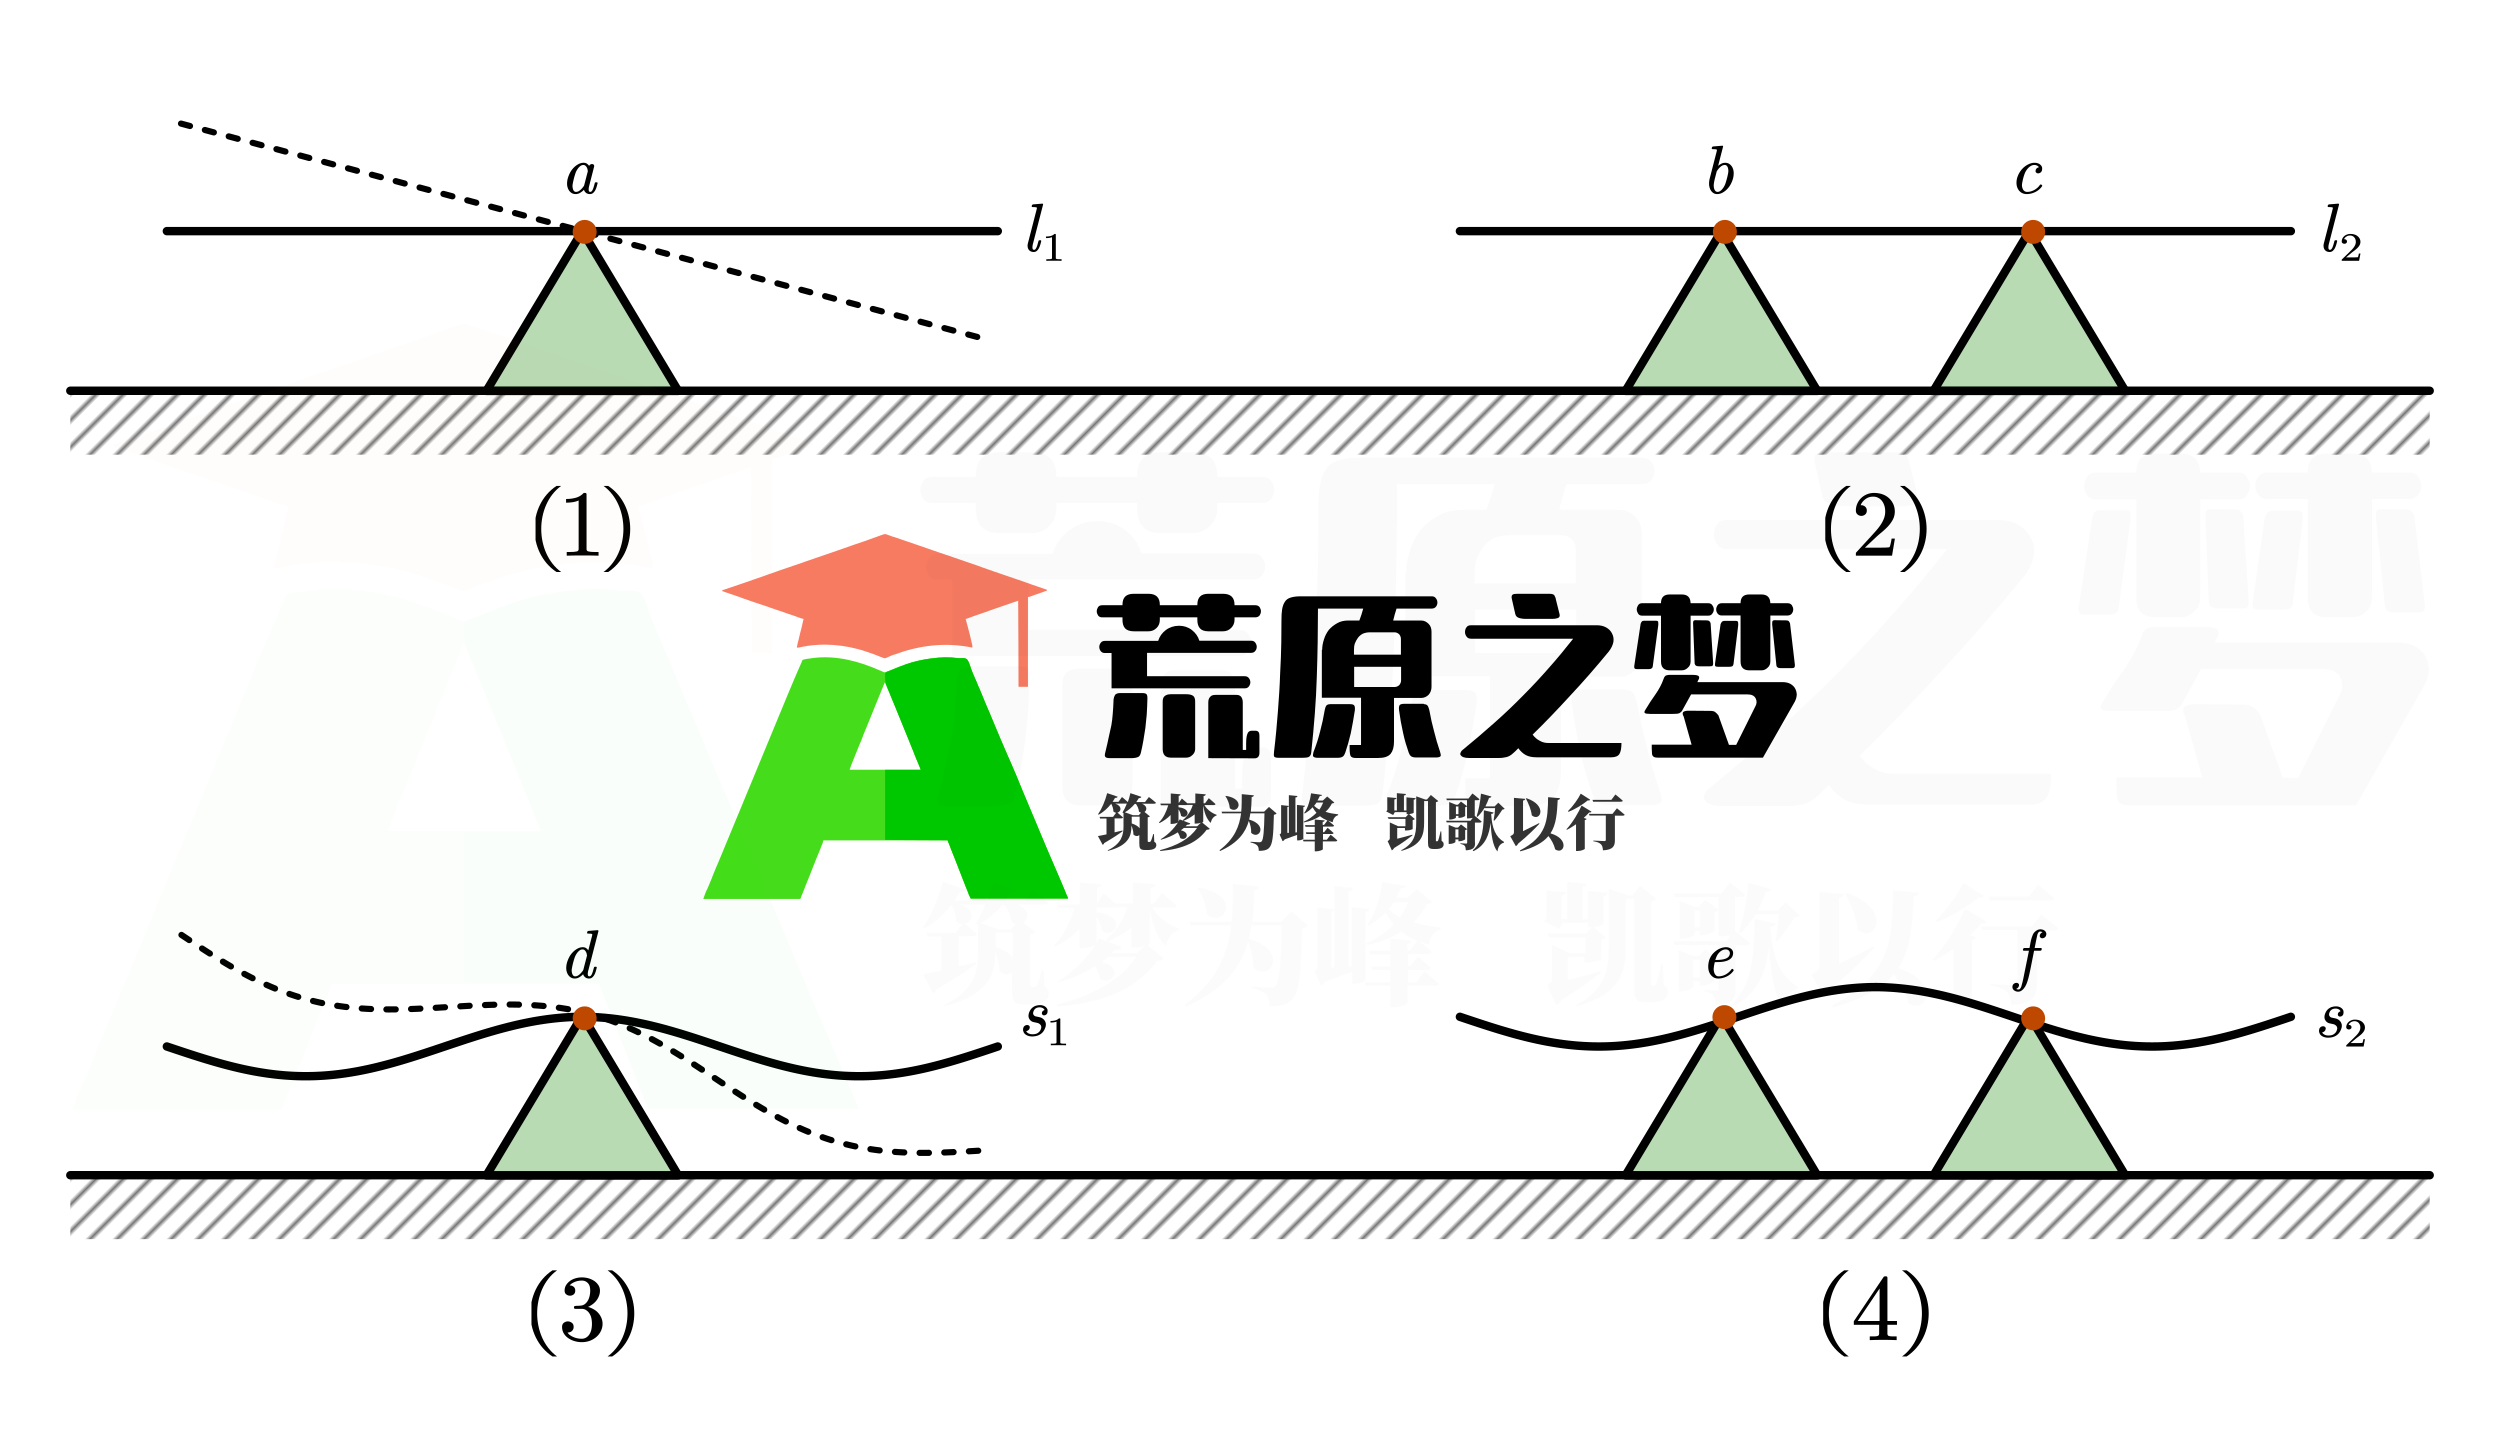 <svg xmlns="http://www.w3.org/2000/svg" xml:space="preserve" id="svg52" width="297.213" height="170.371" version="1.1"><defs id="defs2"><pattern id="Fill_HP-01" width="5" height="5" patternTransform="rotate(135)" patternUnits="userSpaceOnUse"><path id="rect1" fill="#FFF" d="M0 0h5v5H0z"/><path id="path1" fill="none" stroke="#777" d="M0 2.5h5"/></pattern><pattern id="Fill_HP-02" width="5" height="5" patternTransform="rotate(135)" patternUnits="userSpaceOnUse"><path id="rect2" fill="#FFF" d="M0 0h5v5H0z"/><path id="path2" fill="none" stroke="#777" d="M0 2.5h5"/></pattern></defs><path id="rect3" fill="#FFF" stroke="none" d="M0 0h297.213v170.371H0z"/><!-- zhaokaifeng.com All rights reserved. File Compressed. --><g id="g53-5" transform="matrix(.2 0 0 .2 83.507 63.493)"><g id="g32-2"><g id="g26-6"><g id="g22-1"><path id="path12-4-4" d="M105.8 81.2c.2.1.3.1.5.2.3.1.6.3.9.4.1.1.3.1.4.2.1 0 .2.1.3.1.7.2 1.4-.1 2-.4.2-.1.3-.1.5-.2s.2-.1.5-.2.3-.1.5-.2c.8-.3 1.6-.7 2.4-1q3.15-1.35 6.3-2.4c.1-.1.3-.1.5-.2 5-1.8 10.1-2.9 15.4-3.6h.3c5.2-.7 10.7-.8 15.8-.1.8.1 1.5.1 2.2 0 1.2 0 2.1 0 3 .7 1.2 1.6 1.8 3.7 2.4 5.6.6 1.6 1.2 3.2 1.9 4.7.3.8.7 1.5 1 2.3.1.3.3.6.4.9.1.2.1.2.2.5.1.2.1.2.2.5.5 1.2 1.1 2.5 1.6 3.7.1.1.1.3.2.5 1 2.4 2 4.8 3 7.3l2.7 6.3c1 2.3 1.9 4.5 2.9 6.8 1 2.4 2 4.8 3 7.3.1.2.1.3.2.5.3.8.7 1.5 1 2.3l1.8 4.2c.3.8.7 1.5 1 2.3.1.3.3.6.4.9.1.2.1.2.2.5.6 1.4.6 1.4.8 1.8.1.3.3.6.4.9.3.8.7 1.5 1 2.3l1.8 4.2c.3.8.7 1.5 1 2.3.1.1.1.3.2.5 1 2.4 2 4.8 3 7.3.9 2.3 1.9 4.5 2.8 6.7 1 2.3 1.9 4.6 2.9 6.9.9 2.1 1.8 4.3 2.7 6.4 1 2.3 1.9 4.5 2.9 6.8 1 2.4 2 4.8 3 7.3.1.2.1.3.2.5.3.8.7 1.5 1 2.3l1.8 4.2c.3.8.7 1.5 1 2.3.1.3.3.6.4.9.1.2.1.3.2.5.2.5.4.9.6 1.4 0 .1.1.3.2.5.1.3.3.6.4.9.3.8.7 1.5 1 2.3l1.8 4.2c.3.6.5 1.3.8 1.9.2.5.4.9.6 1.4.6 1.4 1.2 2.9 1.8 4.3.1.2.2.5.3.8.2.5.4 1 .6 1.4l.3.6c.1.2.1.4.2.5.2.4.2.4.2.8h-57.8c-.4-.9-.8-1.7-1.2-2.5-.1-.2-.1-.2-.1-.3-.1-.3-.2-.5-.3-.8-.3-.7-.6-1.5-.9-2.2-.1-.2-.1-.3-.2-.5l-2.7-6.9c-.2-.6-.5-1.2-.7-1.8-.1-.2-.2-.5-.3-.7 0-.1-.1-.2-.1-.4-.1-.2-.2-.5-.3-.7L150 193c-.5-1.4-1.1-2.8-1.6-4.1-.3-.7-.6-1.5-.9-2.2-.1-.3-.3-.7-.4-1.1l-.6-1.5c-.1-.2-.1-.2-.2-.5 0-.1-.1-.3-.1-.4s-.1-.2-.1-.3c-.1-.3-.1-.3-.1-.8H71.9c-.1.3-.1.5-.2.8-.1.2-.2.4-.2.7 0 .1-.1.3-.1.4-.1.1-.1.3-.2.4 0 .1-.1.3-.2.4l-.6 1.5c-.1.3-.3.7-.4 1.1-.4 1-.8 1.9-1.2 2.9-.3.8-.6 1.6-1 2.4-1.1 2.7-2.1 5.4-3.2 8.1-.1.2-.2.4-.2.6-1.1 2.7-2.1 5.3-3.2 7.9-.2.5-.4 1.1-.6 1.6-.3.8-.7 1.6-1 2.5-.1.3-.2.6-.4.9-.2.4-.3.8-.5 1.2 0 .1-.1.2-.1.4-.3.8-.3.8-.5 1H.5c.1-.4.3-.9.5-1.3 0-.1.1-.2.1-.4.3-.9.7-1.7 1-2.6l.2-.4c.1-.3.2-.6.4-.8.3-.8.7-1.5 1-2.3.1-.2.1-.3.2-.5.6-1.4 1.2-2.8 1.8-4.3.1-.2.1-.2.1-.4l.6-1.5c.6-1.5 1.3-3.1 1.9-4.6l.2-.4c1-2.5 2.1-4.9 3.1-7.4 1-2.3 1.9-4.5 2.8-6.8 1.1-2.6 2.2-5.2 3.2-7.7 1-2.3 1.9-4.5 2.8-6.8 1.1-2.6 2.2-5.2 3.2-7.7 1-2.3 1.9-4.5 2.8-6.8 1.1-2.6 2.2-5.2 3.2-7.7 1-2.3 1.9-4.5 2.8-6.8 1.1-2.6 2.2-5.2 3.2-7.7 1-2.3 1.9-4.5 2.8-6.8 1.1-2.6 2.2-5.2 3.2-7.7 1-2.3 1.9-4.5 2.8-6.8 1.1-2.6 2.2-5.2 3.2-7.7 1-2.3 1.9-4.5 2.8-6.8 1.4-3.3 2.8-6.7 4.2-10 .6-1.5 1.3-3 1.9-4.4.2-.5.4-.9.6-1.4.1-.1.1-.3.2-.4.1-.3.2-.6.4-.9l.9-2.1c0-.1.1-.3.2-.4.1-.3.2-.6.3-.8.3-.9.3-.9 1-1.2.2 0 .3 0 .5-.1.1 0 .3-.1.5-.1.1 0 .3 0 .5-.1.2 0 .3-.1.5-.1 1-.1 2-.3 3-.4.2 0 .2 0 .5-.1 13.8-1.8 27.6 1.9 40.2 7.5m2.6 7c-.1.2-.1.3-.2.5-1.5 3.8-3.1 7.7-4.7 11.5-.9 2.3-1.9 4.6-2.8 6.9l-3.3 8.1c-1 2.4-2 4.8-2.9 7.3-.7 1.6-1.3 3.2-2 4.8-2.1 5.1-2.1 5.1-4.1 10.2 0 .1-.1.2-.1.4-.1.3-.3.7-.4 1l-.2.6c-.2.4-.2.4-.1.6h42.2c-.8-2.2-.8-2.2-1.7-4.3 0-.1-.1-.3-.2-.4-.1-.3-.3-.6-.4-.9-.4-.8-.7-1.7-1-2.5-.1-.2-.1-.3-.2-.5-.8-1.9-1.5-3.8-2.3-5.6-.1-.3-.3-.7-.4-1l-.6-1.5c-.7-1.7-1.4-3.5-2.1-5.2 0-.1-.1-.3-.2-.4-.9-2.2-1.8-4.4-2.7-6.7s-1.9-4.6-2.8-6.9c-.7-1.6-1.3-3.2-2-4.8 0-.1-.1-.3-.2-.4 0-.1-.1-.3-.2-.4-1.4-3.3-2.7-6.7-4.1-10-.2-.4-.3-.4-.3-.4" class="st1" style="fill:#45dd1b"/><!-- zhaokaifeng.com All rights reserved. File Compressed. --><path id="path14-8-2" d="M152.1 73.7c.8.1 1.4.1 2.2 0 1.2 0 2.1 0 3 .7 1.2 1.6 1.8 3.7 2.4 5.6.6 1.6 1.2 3.2 1.9 4.7.3.8.7 1.5 1 2.3.1.3.3.6.4.9.1.2.1.2.2.5.1.2.1.2.2.5.5 1.2 1 2.5 1.6 3.7.1.2.1.2.2.5 1 2.4 2 4.8 3 7.3l2.7 6.3c1 2.3 1.9 4.5 2.8 6.8 1 2.4 2 4.8 3.1 7.3.1.2.1.2.2.5.3.8.7 1.5 1 2.3l1.8 4.2c.3.8.6 1.5 1 2.3.1.3.3.6.4.9.1.2.1.3.2.5.6 1.4.6 1.4.8 1.8.1.3.3.6.4.9.3.8.7 1.5 1 2.3l1.8 4.2c.3.8.7 1.5 1 2.3.1.1.1.3.2.5 1 2.4 2 4.8 3 7.3.9 2.2 1.9 4.5 2.8 6.7 1 2.3 1.9 4.6 2.9 6.9.9 2.1 1.8 4.3 2.7 6.4 1 2.3 1.9 4.5 2.8 6.8 1 2.4 2 4.8 3.1 7.3.1.2.1.3.2.5.3.8.7 1.5 1 2.3l1.8 4.2c.3.8.6 1.5 1 2.3.1.3.3.6.4.9.1.2.1.3.2.5l.6 1.4c.1.1.1.3.2.5.1.3.3.6.4.9.3.8.6 1.5 1 2.3l1.8 4.2c.3.6.5 1.3.8 1.9.2.5.4.9.6 1.4.6 1.4 1.2 2.9 1.8 4.3.1.2.2.5.3.8.2.5.4 1 .6 1.4l.3.6c.1.2.1.4.2.5.2.4.2.4.2.8h-57.8c-.4-.9-.8-1.7-1.2-2.5 0-.1-.1-.2-.1-.4-.1-.2-.2-.5-.3-.8-.3-.7-.6-1.5-.9-2.2-.1-.2-.1-.3-.2-.5l-2.7-6.9c-.2-.6-.5-1.2-.7-1.8-.1-.2-.2-.5-.3-.7 0-.1-.1-.2-.1-.4-.1-.2-.2-.5-.3-.7l-2.7-6.9c-.1-.3-.2-.5-.3-.8l-.2-.4c-.5-1.2-.9-2.3-1.4-3.5-.1-.4-.3-.7-.4-1.1-.2-.5-.4-1.1-.6-1.6l-.6-1.5c0-.1-.1-.3-.2-.4 0-.1-.1-.3-.2-.4 0-.1-.1-.2-.1-.3-.1-.3-.2-.5-.3-.8-18.3-.1-18.3-.1-37.1-.2v-41.7h21.2c-.9-2.2-1.9-4.5-2.8-6.8-1-2.4-1-2.4-1.4-3.6-.3-.7-.5-1.3-.8-2-.1-.3-.3-.7-.4-1-.7-1.7-1.4-3.5-2.1-5.2-.1-.3-.2-.6-.4-.9-.2-.4-.4-.9-.5-1.3-.4-1.1-.9-2.1-1.3-3.2-1.2-3-2.5-6-3.7-9-1-2.5-2-4.9-3-7.4l-1.8-4.5c-.1-.3-.2-.6-.4-.9-.2-.5-.4-1.1-.7-1.6-.2-.6-.5-1.2-.7-1.8-.1-.3-.3-.7-.4-1-.7-1.6-.8-3.1-.8-4.8v-2.6c.2-.1.2-.1.5-.2 0-.1.1-.2.2-.3.3-.2.3-.2.8-.3.2-.1.3-.1.5-.2s.3-.1.5-.2c.4-.1.7-.3 1.1-.4.2-.1.4-.1.5-.2.6-.2 1.2-.5 1.7-.7 1.9-.8 3.9-1.6 5.9-2.3.2-.1.2-.1.5-.2 5-1.8 10.1-2.9 15.4-3.6h.3c4.9-.8 10.4-.9 15.6-.2" class="st2" style="fill:#00c800"/><path id="path16-8-3" d="M110 .4c.3.1.6.2.8.3l.9.3c.2 0 .3.1.5.2.5.2 1 .4 1.6.5.2 0 .4.1.6.2 2.6.9 5.3 1.8 7.9 2.7 2.3.8 4.6 1.6 7 2.4l7.8 2.7c2.3.8 4.7 1.6 7 2.4 2.6.9 5.3 1.8 7.9 2.7 2.2.8 4.5 1.5 6.7 2.3 2.4.8 4.8 1.6 7.1 2.5 2.5.9 5 1.7 7.4 2.6 2.6.9 5.3 1.8 7.9 2.7 2.2.8 4.5 1.5 6.7 2.3 2.6.9 5.1 1.7 7.7 2.7 3.1 1.1 6.2 2.1 9.3 3.2v.5c-.1 0-.2.1-.3.1-1 .4-2.1.7-3.1 1.1-.5.2-1.1.4-1.6.6l-1.8.6c-.2 0-.4.1-.6.2-1 .4-2 .7-3 1.1-.4.1-.4.1-.9.1v53.4h-5.6c0-16.9-.1-33.8-.2-51.2-7.2 2.5-7.2 2.5-14.5 5-2.1.7-4.1 1.4-6.2 2.2-1.8.6-3.7 1.3-5.5 1.9-.2 0-.3.1-.5.2-.7.3-1.5.5-2.2.8-.3.1-.5.2-.8.3-.1 0-.2.1-.3.1-.8.3-.8.3-1.2.3 0 .2.1.3.1.5.5 1.9 1 3.8 1.5 5.6 0 .2 0 .2.1.4.2.8.4 1.5.6 2.3l.6 2.4c.1.6.3 1.2.4 1.8.1.3.1.6.2.9l.3 1.2c0 .1 0 .2.1.4.1.6.2 1 0 1.6-.1 0-.3 0-.4-.1-15.4-3.1-30.7-1.4-45.8 4.2-.1 0-.2.1-.4.1-1.1.4-2.2.8-3.2 1.3-.1 0-.2.1-.4.2s-.4.2-.7.3c-.6.3-1 .4-1.7.2-.3-.1-.7-.3-1-.4l-.6-.2c-.1 0-.2-.1-.3-.1-2.2-.9-4.4-1.8-6.6-2.5-.4-.1-.8-.3-1.2-.4-6.5-2.3-13.5-3.7-20.4-4.2h-.4c-5.1-.4-10.2-.1-15.2.6-.1 0-.2 0-.3.1-1.4.2-2.9.5-4.3.8-.5.1-.9.1-1.4.1.3-1.8.7-3.5 1.2-5.2.1-.3.2-.7.2-1 .2-.7.4-1.4.5-2.1.2-.9.5-1.8.7-2.6.2-.7.3-1.4.5-2 .1-.3.2-.7.2-1 .1-.4.2-.9.3-1.4 0-.1.1-.3.1-.4.2-.9.2-.9.4-1.3-.1 0-.2 0-.3-.1-1.1-.3-2.2-.6-3.2-1-.2 0-.3-.1-.5-.2-.5-.2-1.1-.4-1.6-.6-.4-.1-.8-.3-1.2-.4-.8-.3-1.6-.5-2.4-.8-1.6-.6-3.3-1.1-4.9-1.7l-2.7-.9c-.4-.1-.7-.2-1.1-.4-.7-.2-1.4-.5-2.1-.7-.3-.1-.3-.1-.5-.2-.3-.1-.7-.2-1.1-.4l-2.7-.9c-1.6-.5-3.2-1.1-4.8-1.6l-2.7-.9c-.2-.1-.3-.1-.5-.2-2.1-.7-4.2-1.4-6.2-2.2l-.6-.2c-1-.3-2-.7-2.9-1-2.1-.7-4.2-1.5-6.4-2.2v-.5c.1 0 .2-.1.3-.1 4.3-1.5 8.7-2.9 13-4.4l6.9-2.4c2.5-.8 4.9-1.7 7.4-2.6s4.9-1.7 7.4-2.6c2.6-.9 5.3-1.8 7.9-2.7 2.4-.8 4.8-1.6 7.2-2.5 2.2-.8 4.4-1.5 6.7-2.3 2.6-.9 5.3-1.8 7.9-2.7l6.9-2.4c2.5-.9 4.9-1.7 7.4-2.6 2.4-.8 4.7-1.6 7.1-2.4.4-.2.9-.3 1.3-.5 1.3-.5 2.6-.9 3.9-1.4.6-.2 1.2-.4 1.7-.6.3-.1.5-.2.8-.3.4-.1.7-.3 1.1-.4.1 0 .2-.1.3-.1 1.4-.6 2.1-.4 3 0" class="st3" style="fill:#f77b61"/></g></g></g><g id="g37-2" style="fill:#000"><g id="nameDefaultGroup-2" style="fill:#000"><path id="namepathdata-1" d="M283.3 54.5c2.8 0 5.4.8 7.6 2.5s3.7 3.8 4.5 6.4h30.8c1.1 0 1.9.4 2.4 1.1.6.8.9 1.6.9 2.5 0 1-.3 1.8-.9 2.5-.5.7-1.3 1.1-2.4 1.1h-61.9v13.9h58.1c1.1 0 1.9.4 2.4 1.1.6.7.9 1.6.9 2.5s-.3 1.7-.9 2.5c-.5.7-1.3 1.1-2.4 1.1h-79.2v-21h-4c-1.1 0-1.9-.4-2.4-1.1-.6-.7-.9-1.6-.9-2.5s.3-1.7.9-2.5c.5-.7 1.3-1.1 2.4-1.1h31.7c.8-2.6 2.3-4.7 4.5-6.4s5-2.6 7.9-2.6m-33.6-5h-12.1c-1.1 0-1.9-.4-2.4-1.1-.5-.8-.8-1.6-.8-2.5s.3-1.7.8-2.5c.5-.7 1.3-1.1 2.4-1.1h12.1V42c0-4.4 2.2-6.5 6.7-6.5h8.8c4.4 0 6.7 2.2 6.7 6.5v.3h22.3V42c0-4.4 2.2-6.5 6.5-6.5h8.8c4.5 0 6.8 2.2 6.8 6.5v.3h12.4c1.1 0 1.9.4 2.5 1.1.5.8.8 1.6.8 2.5s-.3 1.7-.8 2.5c-.6.7-1.5 1.1-2.5 1.1h-12.4V51c0 1.9-.7 3.5-2 4.8s-2.9 2-4.8 2h-8.8c-2.2 0-3.9-.6-4.9-1.7-1.1-1.2-1.6-2.9-1.6-5.1v-1.5h-22.3V51c0 1.9-.6 3.5-1.9 4.8s-2.9 2-4.8 2h-8.8c-2.3 0-4-.6-5.1-1.7-1.1-1.2-1.6-2.9-1.6-5.1zm51 83.7V100c0-1.4.4-2.5 1.1-3.2.6-.8 1.6-1.2 3.1-1.2h12.7c1.2 0 2 .4 2.7 1.2.6.9.9 2 .9 3.2v28.3h2v-3.7c0-2.5.2-4.4.7-5.7.4-1.3 1.3-2 2.5-2h2.3c1.6 0 2.4.9 2.4 2.8V130c0 1-.2 1.8-.7 2.4q-.75.9-2.1.9zm-56.3-34.9q.15-1.5.9-2.7c.5-.7 1.6-1.1 3.1-1.1h12.8c1.4 0 2.4.2 2.8.7s.6 1.5.5 3.1c-.1 3.3-.2 6.3-.4 9.1-.3 2.8-.5 5.4-.8 7.9q-.6 3.9-1.2 7.5c-.4 2.3-.9 4.8-1.5 7.3-.3 1.2-.8 2-1.6 2.4-.9.4-2.2.7-3.9.7h-12.7c-1.7 0-2.7-.3-2.9-.8q-.6-.6 0-2.7 1.35-5.55 2.1-9.3c.6-2.5 1.1-4.8 1.5-6.8.4-2.1.6-4.4.8-6.7s.4-5.2.5-8.6m29.2 1.3q0-2.4 1.2-3.3c.8-.7 2-1.1 3.7-1.1h9.1c1.8 0 3.1.3 4 .9s1.3 1.8 1.3 3.5v28.1c0 1.4-.5 2.6-1.6 3.6-1.1 1.1-2.3 1.6-3.7 1.6h-9.1c-3.3 0-4.9-1.7-4.9-5.2zm94.8-30.8c0-2.1.4-4.2 1.1-6.3.6-2 1.6-3.9 2.9-5.6 1.4-1.6 3.1-2.9 4.9-3.9 1.9-1.1 4-1.6 6.5-1.6h6.7c.9-2.2 1.6-4.6 2.3-7.1h-26.9c0 13-.2 26.5-.7 40.7-.4 14-1.6 29-3.3 44.8q-.15 1.95-1.5 2.7c-.9.4-2.2.5-3.9.5H343c-1.8 0-2.8-.2-3.1-.7s-.3-1.6-.1-3.1c1-8.2 1.7-16.2 2.3-24s1.1-15.2 1.3-22.1c.4-6.9.6-13.2.7-18.7s.1-10 .1-13.3c0-2.5.1-4.6.4-6.4s.8-3.2 1.6-4.4c.7-1.2 1.8-2 3.3-2.5s3.5-.8 6-.8h78c1.2 0 2 .4 2.5 1.2.6.7.9 1.6.9 2.5s-.3 1.7-.8 2.4q-.9 1.2-2.7 1.2h-20.8c-.4 1.2-.7 2.4-1.1 3.6-.3 1.2-.6 2.4-.9 3.5h16.8c1.6 0 3 .7 4.3 2 1.2 1.2 1.7 2.8 1.7 4.7v32.7c0 1.9-.6 3.4-1.7 4.7-1.2 1.2-2.7 1.9-4.3 1.9h-16.3v25.9c0 3.3-.7 5.7-2 7.3-1.4 1.7-3.9 2.5-7.5 2.5h-13.3c-.8 0-1.4-.1-1.9-.3s-.9-.5-1.2-1.1c-.2-.5-.3-1.3-.4-2.3s-.1-2.3-.1-4h6.8V97.3h-23.3V68.8m60.6 32.3c1.2 0 2 .4 2.4 1.1s.7 1.6.9 2.5c.4 2.2.9 4.4 1.3 6.5l1.5 6c.5 2 1.1 4 1.6 6 .6 2 1.3 4 2 6.3.4 1.2.5 2.1.3 2.5-.4.5-1.2.8-2.7.8h-11.7c-1.4 0-2.4-.2-3.1-.7s-1.1-1.2-1.5-2.3c-1.2-3.5-2.4-7.3-3.3-11.6-1-4.4-1.8-8.8-2.4-13.5-.2-1.5 0-2.5.4-3.1.4-.4 1.3-.7 2.5-.7h11.8m-58.9 3.8c.2-1 .4-1.8.8-2.5s1.3-1.1 2.5-1.1h11.7c1.2 0 2.1.2 2.5.7s.6 1.6.4 3.1q-1.05 6.9-2.4 13.5c-1 4.3-2.1 8.1-3.3 11.6-.4 1.1-.8 1.8-1.5 2.3-.6.4-1.6.7-3.1.7h-11.7c-1.4 0-2.3-.3-2.7-.8-.3-.4-.2-1.3.1-2.5 1.8-4.6 3.1-8.8 4-12.5 1.1-4.1 2-8.2 2.7-12.5m17.4-33h27.9v-9.3c0-1.2-.4-2.1-1.1-2.9-.8-.7-1.7-1.1-2.7-1.1h-14.7c-1.5 0-2.9.3-4.1.8-1.2.6-2.1 1.4-2.9 2.4-.8 1.1-1.4 2.2-1.9 3.5-.4 1.2-.5 2.5-.5 3.9zm24.2 19.2c1 0 1.9-.4 2.7-1.1.7-.8 1.1-1.8 1.1-2.9v-8h-27.9v12zm44.1 42.2c-1.4 0-2.5-.2-3.3-.5s-1.3-.8-1.6-1.2q-.45-.6 0-1.5c.2-.6.6-1.2 1.2-1.6 6.9-5.7 13.4-11.2 19.3-16.5 6-5.3 11.6-10.7 16.8-16 5.3-5.3 10.4-10.8 15.2-16.3 4.9-5.5 9.7-11.3 14.4-17.3h-60.7c-1.2 0-2.1-.4-2.7-1.3q-.9-1.2-.9-2.7c0-1.1.3-2 .9-2.8q.75-1.2 2.7-1.2h74.7c2.1 0 4 .4 5.6 1.3s2.8 2.1 3.5 3.6c.8 1.5 1.1 3.2.8 5.1-.4 1.9-1.3 3.8-2.8 5.7Q527 84.15 515.6 96.3c-7.5 8.2-14.8 15.8-22.1 22.9 1.2 1.7 2.7 2.9 4.3 3.7 1.5.9 3.2 1.3 5.2 1.3h43.3c0 3-.4 5.2-1.2 6.5s-2.4 2-4.8 2h-44.4c-2.6 0-4.7-.4-6.4-1.3s-3.2-2.3-4.5-4.1l-1.9 1.9c-.9.8-1.6 1.5-2.3 2s-1.4.9-2 1.1c-.7.3-1.4.4-2.1.5-.8.2-1.7.3-2.8.3zm47.9-97.6c1.5 0 2.5.3 2.9.9.4.7.8 1.5.9 2.4l2.1 8.4c.4 1.2.2 2.1-.5 2.5s-2 .7-3.7.7h-16.5c-1.8-.1-3.1-.4-3.9-.8s-1.3-1-1.6-2l-2-8.8c-.4-1.4-.2-2.4.4-2.8.5-.4 1.5-.5 2.9-.5zm95.4 69.6c1.5 0 2.5.2 3.1.7.6.4 1.2 1.1 1.9 1.9l6.3 17.6h4.3l11.2-22.5c1.1-1.8 1.2-3.5.4-5.1s-2.4-2.4-4.9-2.4h-33.5l-5.3 9.6c-.4.7-1 1.2-1.7 1.6-.8.3-2 .4-3.7.4h-13.6c-1.8 0-2.8-.2-3.2-.5-.4-.4-.3-1 .3-1.9 1.9-3.2 3.9-6.3 6-9.2 2.1-3 3.7-6 4.8-9.1.2-.7.5-1.3.9-1.7.4-.5 1.4-.8 2.9-.8H589c1.3 0 2.3.2 2.9.5.6.4.8 1 .4 2-.2.4-.4.7-.5.9-.1.3-.2.6-.4.9H642c2 0 3.6.4 4.8 1.1s2.2 1.6 2.8 2.8.9 2.4.9 3.7c-.1 1.4-.5 2.8-1.2 4.1l-18.9 33.2h-62.5c-.9 0-1.6-.1-2-.3-.4-.1-.8-.4-1.1-.9s-.4-1.3-.4-2.4c-.1-1.1-.1-2.4-.1-4.1H588l-4.7-16.7q-1.05-1.8-.3-2.7c.6-.5 1.6-.8 3.1-.8zm-1-64q1.65 0 2.4 1.2c.6.8.9 1.6.9 2.5s-.3 1.7-.9 2.5q-.75 1.2-2.4 1.2h-10.5v27.2c0 1.5-.5 2.8-1.6 3.7-1.1 1.1-2.3 1.6-3.7 1.6H575c-3.5 0-5.2-1.8-5.2-5.3V48.5h-11.2q-1.65 0-2.4-1.2c-.5-.8-.8-1.6-.8-2.5s.3-1.7.8-2.5q.75-1.2 2.4-1.2h11.2c0-3.5 1.7-5.2 5.2-5.2h7.1c3.5 0 5.2 1.7 5.3 5.2zm47.2 0c1.1 0 1.9.4 2.5 1.2.5.8.8 1.6.8 2.5s-.3 1.7-.8 2.4c-.6.8-1.5 1.2-2.5 1.2h-10.3v27.3c0 1.5-.5 2.8-1.6 3.7-1.1 1.1-2.3 1.6-3.7 1.6h-7.2c-3.5 0-5.2-1.8-5.2-5.3V48.4h-11.2c-1.1 0-1.9-.4-2.5-1.2-.5-.7-.8-1.5-.8-2.4s.3-1.7.8-2.5c.6-.8 1.5-1.2 2.5-1.2h11.2c0-3.5 1.7-5.2 5.2-5.2h7.2c3.4 0 5.2 1.7 5.3 5.2zm-87.4 12.2c.2-.5.4-1 .7-1.3.3-.4.8-.5 1.6-.5h6.9c.6 0 1 .2 1.2.5.1.4.1 1.1.1 2l-3.3 24.7c-.1.6-.4 1-.8 1.2-.4.3-1 .4-1.9.4h-6.4c-.8 0-1.3-.1-1.6-.4q-.45-.3-.3-1.5zm86.6-2c.7 0 1.2.2 1.5.5.3.4.5.9.7 1.3l2.9 24.7c0 .8-.1 1.3-.4 1.5-.2.3-.7.4-1.6.4h-6.3c-.9 0-1.5-.1-1.9-.4-.4-.2-.7-.6-.8-1.2l-2.5-24.3c0-.9 0-1.5.1-1.9.2-.4.6-.7 1.3-.7zm-39.1 2.3c.2-.5.4-1 .7-1.3.3-.4.8-.7 1.6-.7h6.9c.6 0 1 .2 1.2.7.1.4.1 1.1.1 1.9l-2.8 23.1c-.1.6-.4 1.1-.8 1.3s-1 .3-1.9.3h-6.4c-.8 0-1.3-.1-1.6-.3q-.45-.45-.3-1.5zm-8.1-2.3c.7 0 1.2.2 1.5.5.4.4.6.9.7 1.3l1.5 23.6q0 1.2-.3 1.5c-.3.3-.8.4-1.7.4h-6.3c-.9 0-1.5-.1-1.9-.4-.4-.2-.6-.6-.8-1.2l-.9-23.2c-.1-.9 0-1.5.1-1.9s.5-.7 1.2-.7z" class="st4" style="fill:#000"/></g></g><g id="g36-6" class="st5" style="fill:#333"><!-- zhaokaifeng.com All rights reserved. File Compressed. --><path id="path20-2-8" d="M268.6 182.9c1 .6 1.2 1.1 1.2 2 0 1.8-1.6 2.9-5 2.9h-1.6c-3.1 0-3.5-1-3.5-4v-4.9c-.8.8-2.2.9-3.5-.3 0-1.8-.5-3.7-1.2-5.4v.5c0 5.3-1.3 11.4-13.9 14.6l-.2-.3c8.1-3.9 9.4-8.9 9.4-14.2v-8.1l-.2.1-.4-.3c.9-1.4 1.8-3.3 2.6-5.3h-7c4.5 1.5 3.6 4.8 1.4 5.4.9.7 2.3 1.9 3.3 2.8-.1.4-.5.6-1 .6h-4v8.3c1.5-.3 3.1-.7 4.7-1.1l.1.4c-2.2 1.7-5.7 4-11 7.1-.1.5-.5.9-.9 1l-2.8-5.2c1.1-.2 2.9-.5 5.1-1v-9.4h-3.8l-.3-1h8l1.8-2.4c-.5-.1-1-.3-1.6-.8 0-1.6-.6-3.3-1.3-4.6-2.2 2.8-4.7 5-7.4 6.5l-.4-.3c2.1-3 4.2-7.8 5.4-12.5l6.2 2.1c-.1.5-.6.8-1.5.7l-1.5 2.4h3.5l2.1-2.9s2.1 1.7 3.5 3c.6-1.7 1.1-3.5 1.5-5.3l6.5 2.2c-.1.5-.6.8-1.5.8-.5.8-1 1.5-1.5 2.3h5.2l2.3-3s2.7 2 4.2 3.4c-.1.4-.5.6-1 .6h-7.3c3.3 1.3 3 3.9 1.5 4.9l3.2 2.6c-.2.3-.6.5-1.3.6v14c0 .4.1.6.4.6h.8c.2 0 .4-.1.6-.4.4-.6 1-2.5 1.5-4.3h.4zm-12.7-15.8h3.5l1.3-1.5q-.6-.15-1.2-.6c-.1-1.6-.9-3.3-1.8-4.6h-.7c-1.8 2.1-3.8 3.8-5.9 5zm-.7 4.9c2.4.8 3.9 1.8 4.7 2.9V168h-4.7z" class="st6" style="fill:#333"/><path id="path22-4-5" d="M298.4 161.1c1.6 2.7 4.4 4.8 7.3 5.8l-.1.4c-1.7.5-2.9 2-3.5 4.4-2.4-2.4-3.7-5.8-4.4-10.3v9.6c0 .1-.3.3-.6.5l4.5 3.7c-.3.4-.9.5-1.9.6-5.3 7.2-13.5 11.4-27.5 12.6l-.2-.5c10.2-2.7 17.6-6.7 22-13.2h-7.8c-.6.5-1.2 1-1.8 1.4 6.2 1.4 3 6.8-.4 4.6-.2-1.1-.8-2.3-1.4-3.4-2.8 1.8-6.3 3.4-10 4.4l-.2-.3c5.1-3 9.5-8.1 11.3-11.8l6.3 2.4c-.2.5-.7.8-1.9.8l-.9.9h6.9l2.2-2.1c-.8.3-1.8.5-2.8.5h-.9v-5.5c-1.8 1.5-4.1 2.8-6.7 3.9l-.3-.5c2.8-2.3 4.8-5.5 5.9-9H288c-.2.1-.4.1-.6.1H283v1.3c8.7.9 5.1 7.7 1.5 5.1-.1-1.3-.8-2.8-1.5-3.9v7.5c0 .4-2.1 1.2-3.9 1.2h-.8V167q-2.7 2.85-6.6 4.8l-.3-.4c2.6-2.6 4.4-6.4 5.5-10.2h-4.4l-.3-1h6.2v-6l5.9.5c-.1.4-.3.8-1.2.9v4.3l1.9-2.7s1.8 1.5 3.2 2.8h4.8v-5.8l6.2.5c-.1.5-.3.9-1.3 1v4.3h.9l2.2-3s2.5 2.1 4 3.5c-.1.4-.5.6-1 .6z" class="st6" style="fill:#333"/><path id="path24-5-7" d="M341.3 166.1c-.3.4-.8.6-1.6.8-.3 13-.8 17.8-3 19.8-1.4 1.3-3.2 1.6-6 1.6 0-1.5-.2-2.4-.9-3.2-.8-.8-2.1-1.4-4-1.8v-.4c1.8.1 4.3.3 5.2.3.6 0 .9-.1 1.3-.4 1.2-1 1.6-6.6 1.8-16.8h-8.4c-.2 1.3-.4 2.5-.7 3.7 11.4 3.3 5.8 12.3 1.2 7.9.1-2.5-.5-5-1.4-7.1-1.9 6.8-6.4 13.1-17.1 17.9l-.3-.5c9-6.8 11.8-14.3 12.8-21.9h-11.3l-.3-1h11.7c.3-3.5.3-7 .3-10.4l7.2.7c-.1.5-.4.9-1.3 1-.1 2.9-.2 5.8-.5 8.7h7.9l2.9-2.8zm-30.2-10.5c12.2 1.9 7.2 11.3 2.4 7.4-.2-2.6-1.3-5.3-2.6-7.2z" class="st6" style="fill:#333"/><!-- zhaokaifeng.com All rights reserved. File Compressed. --><path id="path26-5-6" d="M357.4 181c0 .3-1.7 1.1-3.1 1.1h-.8v-3.3c-2.1.8-4.6 1.7-7.4 2.7-.3.6-.8.9-1.2 1.1l-1.8-4c.8-.5.9-.8.9-1.6v-15.9l4.6.5c-.1.4-.3.6-.9.7v15.3h.9v-22.4l5.1.5c-.1.5-.3.8-1.2.9v20.8l.9-.1V161l4.8.5c0 .4-.3.6-1 .8V181Zm20.5-13.9c-1.8.5-2.9 2-3.3 4.2-.9-.3-1.8-.6-2.7-1 .5.4 2.4 1.9 3.6 3-.1.4-.5.6-1 .6h-5.6v3.3h.7l2-2.6s2.3 1.8 3.6 3.1c-.1.4-.5.6-.9.6h-5.4v3.4h2.3l2.2-3s2.6 2 4 3.4c-.1.4-.5.6-1 .6h-7.6v4.7c0 .3-2.1 1.2-3.9 1.2h-.9v-5.9h-6.7l-.3-1h7v-3.4h-5l-.3-1h5.3V174h-5.5l-.3-1h5.8v-3.3l5.9.5c-.1.4-.3.8-1.2.9v1.8h.8l2-2.6c-1.6-.7-3.1-1.5-4.4-2.6-2.6 1.7-5.8 3-9.5 3.7l-.2-.4c3-1.3 5.5-3.2 7.6-5.3-.9-1-1.6-2.1-2.3-3.3-1.3 1.5-2.9 2.7-4.7 3.7l-.3-.3c2.1-2.7 3.6-7.6 4.1-11.7l6.5 1c-.1.4-.4.6-1.3.6-.4.9-.9 1.8-1.4 2.7h3.2l2.6-2.4 4.2 3.6c-.3.4-.6.5-1.4.5-1 1.9-2.2 3.6-3.8 5 2.3.8 4.9 1.2 7.5 1.5zm-12.8-7.6c-.5.7-.9 1.4-1.5 2 .9.9 1.9 1.6 3.1 2.3 1-1.3 1.7-2.8 2.3-4.2h-3.9z" class="st6" style="fill:#333"/><path id="path28-1-1" d="M422.1 179.1c-2.1 1.6-5.9 4.5-10.9 7.5-.4.7-.9 1.2-1.4 1.4l-2.5-5.5c1.1-.6 1.3-1 1.3-1.8v-9.3l5 2.3h4.3v-4.4h-10l-.6-1H418l1.7-1.8h-1.1v-1.2h-7l-1 1.7-4.1-2.1c.1-.3.4-.5.6-.8v-7.7l5.5.5c-.1.4-.4.7-1.3.9v6.5h1.5V154l5.4.5c-.1.5-.3.8-1.2.9v8.9h1.5v-7.8l5.5.5c-.1.4-.3.8-1.2.9v7.7c0 .3-1.3.7-2.7.9l3.4 2.9c-.3.3-.7.5-1.3.6v5.4c-.1.1-1.9.8-3.7.8h-.9v-1.5H413v6.4c2.7-.7 5.9-1.5 9-2.4zm17.3 3.3c1 .6 1.2 1.1 1.2 2 0 1.8-1.4 2.8-4.6 2.8h-1.4c-2.8 0-3.3-1-3.3-3.9v-24.6H429v12.7c0 7.4-1.3 13.5-13.4 16.9l-.3-.3c7.8-4.1 9-9.2 9-16.5v-15.6l5.4 1.9h1l2.3-2.7 4.4 3.6c-.3.3-.6.5-1.4.7V182c0 .5 0 .6.3.6h.4c.2 0 .4 0 .6-.4.4-.8 1-3.4 1.5-5.5h.4z" class="st6" style="fill:#333"/><path id="path30-7-8" d="M459.3 183.5c0 2.7-.7 4.2-5.5 4.5-.1-1.2-.2-2-.6-2.6-.4-.5-1-.9-2.6-1.2v-.4s2.7.2 3.4.2c.5 0 .6-.3.6-.6v-12h-12.2l-.3-1h14.5l1.3-1.7c-.6.1-1.5.3-2.5.3h-.9v-10.8h-12l-.3-1h13.2l2.3-3s2.7 2 4.2 3.4c-.1.4-.5.6-1 .6h-1.8v9.3c.6.5 2.7 2.2 4.1 3.4-.1.4-.5.6-1 .6h-3v12zm-5.9-2.1c0 .3-2 1.2-3.3 1.2h-.7v-1.1h-1.8v1.5c0 .4-1.8 1.2-3.4 1.2h-.6v-11.3l4.1 1.6h1.4l1.8-1.9 3.7 2.8c-.2.2-.6.5-1.2.6zm-2.5-22.4 3.7 2.8c-.2.2-.6.5-1.2.6v5.1c0 .3-2 1.2-3.3 1.2h-.7v-1.2h-1.5v1c0 .4-1.8 1.2-3.4 1.2h-.6v-10.4l4.1 1.6h1.1zm-1.5 21.4v-4.9h-1.8v4.9zm0-13.9v-4.6h-1.5v4.6zm19.5.4c.5 8 2.6 13.2 7.6 16.1v.4c-2.2.6-3.6 2.4-3.9 5.3-2.7-3.1-3.7-9.6-4.1-17.1-.8 6.9-2.8 13.3-10.2 16.9l-.4-.5c6.2-5.2 6.5-14.4 6.6-23.8l5.8 1.3c-.1.5-.5.8-1.4.8zm8-3.6c-.3.3-.6.4-1.4.5-1.2 1.9-3.2 4.9-4.8 6.6l-.4-.2c.4-2 .8-5.1.9-7.3h-6.4c-1.2 2-2.6 3.7-4.1 5.2l-.5-.3c1.2-3.5 2.2-8.8 2.6-13.5l6.2 1.7c-.2.5-.6.8-1.4.8-.6 1.8-1.4 3.5-2.2 5.1h5.5l2.2-2.2z" class="st6" style="fill:#333"/><path id="path32-1-9" d="M497.5 172.2c-2.3 2.5-6.6 6.9-12.6 11.8-.4.8-.9 1.3-1.4 1.5l-3.3-5.9c1.9-1 2.2-1.4 2.2-2.4v-20.4l6.7.6c-.1.5-.4.9-1.3 1v18.2c2.9-1.4 6.3-3.1 9.6-4.8zm12.3-15.2c-.1.5-.5 1-1.4 1.1-.4 7.8-.8 14.5-4.3 19.8 11.8 3.4 8 13.1 2.8 9.5-.6-2.7-2.2-5.6-4-7.9-3.1 3.8-8.3 6.8-16.7 9.1l-.3-.5c16.2-8.4 16.6-17.9 16.8-31.7zm-20 0c12.9 4.3 8.2 14.4 3.2 10.2-.4-3.5-2-7.1-3.5-10z" class="st6" style="fill:#333"/><path id="path34-1-2" d="M528.5 165c-.2.3-.5.6-1.4.5-.9 1-2 2.1-3.2 3.2l1.7.6c-.1.3-.4.6-1.1.7v17.1c-.1.4-2.2 1.3-4.2 1.3h-1v-15.9q-2.55 1.8-5.4 3.3l-.3-.3c3.7-4 7.3-10.2 9-14.1zm-.8-7.1c-.2.4-.6.6-1.4.4-2.8 2.3-7.1 5.1-11.5 6.8l-.3-.4c3-2.9 6.2-7.5 7.6-10.4zm15.9 5.1s2.9 2.3 4.6 3.8c-.1.4-.5.6-1 .6h-4.8V182c0 3.4-1 5.7-7.1 6-.1-1.7-.4-2.9-1.3-3.7-.8-.7-1.8-1.3-4.4-1.7v-.4s5.5.3 6.6.3c.6 0 .8-.3.8-.7v-14.5h-9.7l-.3-1h14zm-14.2-4-.3-1h11.2l2.4-3.2s2.8 2.2 4.4 3.7c-.1.4-.5.6-1 .6h-16.7z" class="st6" style="fill:#333"/></g></g><path id="rect4" fill="url(#Fill_HP-01)" stroke="none" d="M-308.235 0h616.47v16.701h-616.47z" transform="matrix(.455 0 0 .455 148.607 46.456)"/><path id="path4" fill="none" stroke="#000" stroke-linecap="round" stroke-linejoin="round" stroke-width="2.2" d="M-308.235 0h616.47" transform="matrix(.455 0 0 .455 148.607 46.456)"/><path id="path5" fill="#4CA442" fill-opacity=".392" stroke="none" d="M-25.051 41.752h50.103L0 0Z" transform="matrix(.455 0 0 .455 69.23 27.478)"/><path id="path6" fill="none" stroke="#000" stroke-linecap="round" stroke-linejoin="round" stroke-width="2.2" d="M-25.051 41.752h50.103L0 0Z" transform="matrix(.455 0 0 .455 69.23 27.478)"/><path id="path7" fill="#4CA442" fill-opacity=".392" stroke="none" d="M-25.051 41.752H25.05L0 0Z" transform="matrix(.455 0 0 .455 204.65 27.478)"/><path id="path8" fill="none" stroke="#000" stroke-linecap="round" stroke-linejoin="round" stroke-width="2.2" d="M-25.051 41.752H25.05L0 0Z" transform="matrix(.455 0 0 .455 204.65 27.478)"/><path id="path9" fill="#4CA442" fill-opacity=".392" stroke="none" d="M-25.051 41.752h50.103L0 0Z" transform="matrix(.455 0 0 .455 241.262 27.478)"/><path id="path10" fill="none" stroke="#000" stroke-linecap="round" stroke-linejoin="round" stroke-width="2.2" d="M-25.051 41.752h50.103L0 0Z" transform="matrix(.455 0 0 .455 241.262 27.478)"/><path id="path11" fill="none" stroke="#000" stroke-linecap="round" stroke-linejoin="round" stroke-width="2.2" d="M-108.556 0h217.111" transform="matrix(.455 0 0 .455 69.23 27.478)"/><path id="path12" fill="none" stroke="#000" stroke-linecap="round" stroke-linejoin="round" stroke-width="2.2" d="M-108.556 0h217.111" transform="matrix(.455 0 0 .455 222.956 27.478)"/><g id="g15" transform="translate(63.669 56.16)"><svg id="svg15" width="44.942" height="35.962" version="1.1"><path id="path13" fill="#000" stroke="none" d="M7.49 9.903a60 60 0 0 0-3.783 0v-.441h.365q.174 0 .327-.005t.29-.026.238-.041a.21.21 0 0 0 .14-.095.3.3 0 0 0 .056-.177V3.337a2.4 2.4 0 0 1-.65.195 5 5 0 0 1-.845.066v-.436q.634 0 1.17-.15.537-.151.927-.568h.164q.174 0 .174.17v6.504a.3.3 0 0 0 .053.18.22.22 0 0 0 .153.092 2.5 2.5 0 0 0 .516.067q.166.005.324.005h.38z"/><path id="path14" fill="#000" stroke="none" d="M.884 5.118c-3.495-2.303-3.495-7.933 0-10.236h.549c-3.152 2.303-3.152 7.933 0 10.236" transform="translate(1.608 6.726)"/><path id="path15" fill="#000" stroke="none" d="M.884 5.118c-3.495-2.303-3.495-7.933 0-10.236h.549c-3.152 2.303-3.152 7.933 0 10.236" transform="rotate(180 4.758 3.363)"/><rect id="rect15"/></svg></g><g id="g18" transform="translate(216.998 56.16)"><svg id="svg18" width="44.942" height="35.962" version="1.1"><path id="path16" fill="#000" stroke="none" d="M7.938 9.903h-4.3V9.62q0-.03.032-.093l1.727-1.877q.306-.338.62-.692.315-.354.564-.724t.396-.761.148-.824q0-.364-.095-.68a1.8 1.8 0 0 0-.275-.553 1.291 1.291 0 0 0-1.072-.531q-.528 0-.933.315t-.536.695q-.027.01.084.01h.09a.9.9 0 0 1 .275.11.597.597 0 0 1 .275.52q0 .31-.201.473a.69.69 0 0 1-.893 0q-.206-.163-.206-.472 0-.43.169-.815a2.1 2.1 0 0 1 1.146-1.113q.397-.165.84-.165.55 0 1.007.162A2.19 2.19 0 0 1 8.084 3.77q.182.399.182.88 0 .534-.243.983a3.8 3.8 0 0 1-.602.823 9 9 0 0 1-.764.705q-.405.33-.731.644L4.71 8.949H6.3q.335 0 .621-.005a8 8 0 0 0 .49-.02 2 2 0 0 0 .205-.022.33.33 0 0 0 .08-.143q.036-.108.068-.254l.064-.297q.03-.152.058-.332h.39Z"/><path id="path17" fill="#000" stroke="none" d="M.884 5.118c-3.495-2.303-3.495-7.933 0-10.236h.549c-3.152 2.303-3.152 7.933 0 10.236" transform="translate(1.608 6.726)"/><path id="path18" fill="#000" stroke="none" d="M.884 5.118c-3.495-2.303-3.495-7.933 0-10.236h.549c-3.152 2.303-3.152 7.933 0 10.236" transform="rotate(180 5.154 3.363)"/><rect id="rect18"/><!-- zhaokaifeng.com All rights reserved. File Compressed. --></svg></g><circle id="ellipse18" cx="907.295" cy="197.044" r="3.135" fill="#BF4800" stroke="none" transform="matrix(.455 0 0 .455 -207.757 -62.087)"/><circle id="ellipse19" cx="987.842" cy="197.044" r="3.135" fill="#BF4800" stroke="none" transform="matrix(.455 0 0 .455 -207.757 -62.087)"/><g id="g19" transform="translate(67.417 15.764)"><svg id="svg19" width="14.93" height="17.983" version="1.1"><path id="path19" fill="#000" stroke="none" d="M3.626 6.025q-.048.193-.11.412-.06.22-.161.409a1.2 1.2 0 0 1-.255.325.56.56 0 0 1-.384.138q-.308 0-.491-.171-.184-.171-.213-.348a2 2 0 0 1-.41.338q-.273.18-.576.18a.87.87 0 0 1-.536-.16 1.1 1.1 0 0 1-.338-.405A1.45 1.45 0 0 1 0 6.12V6.06q0-.31.085-.62.097-.342.27-.675.175-.334.462-.62.235-.236.535-.397.301-.16.613-.161.27 0 .44.143a.8.8 0 0 1 .215.238l-.016.066a.33.33 0 0 1 .135-.22.4.4 0 0 1 .217-.074.3.3 0 0 1 .21.075q.053.059.056.157 0 .035-.008.078l-.582 2.27a2 2 0 0 0-.057.302q-.008.07-.008.13 0 .05.008.109a.25.25 0 0 0 .057.142q.045.047.125.046.085 0 .16-.07a.7.7 0 0 0 .138-.21q.062-.14.119-.334t.117-.422q.024-.102.138-.102h.093q.105 0 .105.086zM2.469 4.58a2 2 0 0 1-.028-.147.833.833 0 0 0-.22-.46.4.4 0 0 0-.302-.123.57.57 0 0 0-.335.122q-.166.122-.303.314-.195.27-.291.563a9 9 0 0 0-.312 1.219q-.032.15-.032.283 0 .141.032.274a.7.7 0 0 0 .131.305q.096.12.265.12a.66.66 0 0 0 .374-.13 1.8 1.8 0 0 0 .35-.318l.123-.151a1 1 0 0 0 .103-.155z"/><rect id="rect19"/></svg></g><g id="g20" transform="translate(203.185 15.764)"><svg id="svg20" width="11.948" height="23.976" version="1.1"><path id="path20" fill="#000" stroke="none" d="M2.845 5.463a3.5 3.5 0 0 1-.273.676q-.176.334-.46.616a2.2 2.2 0 0 1-.531.395 1.3 1.3 0 0 1-.617.159.8.8 0 0 1-.513-.165 1.1 1.1 0 0 1-.316-.409 1.6 1.6 0 0 1-.137-.624v-.05q0-.31.08-.617l.814-3.16q.032-.13.04-.197v-.012q0-.035-.016-.05a.44.44 0 0 0-.182-.043 4 4 0 0 0-.307-.013q-.06 0-.09-.039a.08.08 0 0 1-.024-.059q0-.023.012-.043l.012-.063q.033-.093.146-.117l1.072-.087h.016q.049 0 .08.032.017.031.017.062 0 .024-.012.044l-.582 2.26q.089-.089.327-.23a.97.97 0 0 1 .501-.142q.32 0 .54.165t.338.404q.138.291.145.628v.055q0 .303-.08.624M2.258 4.27a.63.63 0 0 0-.137-.304.33.33 0 0 0-.263-.116.68.68 0 0 0-.38.126q-.186.126-.348.318a5 5 0 0 0-.218.302l-.223.864q-.081.313-.12.604-.018.123-.017.232 0 .173.04.33.045.18.148.302t.273.121a.56.56 0 0 0 .338-.125q.167-.125.3-.314.195-.263.294-.56.099-.296.18-.606.081-.322.141-.62.024-.141.025-.275 0-.141-.033-.279"/><rect id="rect20"/></svg></g><g id="g21" transform="translate(239.732 15.764)"><svg id="svg21" width="14.93" height="17.983" version="1.1"><path id="path21" fill="#000" stroke="none" d="M3.03 6.26a.08.08 0 0 1 .029.06q0 .035-.032.078a2.1 2.1 0 0 1-.815.677q-.495.234-.993.234-.352 0-.61-.155A1.16 1.16 0 0 1 .2 6.747a1.4 1.4 0 0 1-.194-.616 2 2 0 0 1-.008-.165q0-.25.065-.522a2.7 2.7 0 0 1 .8-1.307 2.5 2.5 0 0 1 .617-.397q.337-.153.677-.153.207 0 .387.063t.307.183.184.28a.9.9 0 0 1-.008.373.44.44 0 0 1-.182.27.5.5 0 0 1-.275.091.3.3 0 0 1-.235-.102.23.23 0 0 1-.069-.173q0-.042.016-.106.045-.172.177-.257a.5.5 0 0 1 .204-.088q-.04-.098-.192-.184a.7.7 0 0 0-.362-.087.8.8 0 0 0-.415.124q-.212.123-.374.32-.217.255-.333.551a5 5 0 0 0-.197.615q-.08.314-.125.608a1.05 1.05 0 0 0 .049.546.65.65 0 0 0 .204.316.52.52 0 0 0 .345.12q.429 0 .838-.22.408-.22.675-.597.024-.042.093-.067H2.9q.04 0 .069.028z"/><rect id="rect21"/></svg></g><g id="g23" transform="translate(122.164 22.65)"><svg id="svg23" width="17.913" height="26.972" version="1.1"><path id="path22" fill="#000" stroke="none" d="M.643 6.32a2 2 0 0 0-.057.302q-.008.07-.008.13 0 .05.008.109a.25.25 0 0 0 .057.142q.045.047.133.046a.2.2 0 0 0 .152-.07.8.8 0 0 0 .131-.21q.065-.14.12-.334l.115-.414q.024-.11.137-.11h.093q.097 0 .097.086v.028a7 7 0 0 1-.105.402 2.4 2.4 0 0 1-.161.415 1.1 1.1 0 0 1-.251.33.55.55 0 0 1-.376.137.8.8 0 0 1-.364-.08.64.64 0 0 1-.247-.224.7.7 0 0 1-.109-.328A1 1 0 0 1 0 6.574q0-.133.032-.27l1.035-4.02q.033-.13.045-.197v-.012q0-.035-.02-.05a.44.44 0 0 0-.182-.043 4 4 0 0 0-.308-.013q-.06 0-.089-.039a.08.08 0 0 1-.024-.059q0-.023.012-.043l.012-.059a.12.12 0 0 1 .057-.082.3.3 0 0 1 .097-.04l1.055-.086h.025q.096 0 .097.087a.2.2 0 0 1-.008.05Z"/><path id="path23" fill="#000" stroke="none" d="M1.019 1.37a26 26 0 0 0-1.622 0v-.189h.157q.075 0 .14-.002a1 1 0 0 0 .227-.029.1.1 0 0 0 .06-.04.13.13 0 0 0 .023-.076v-2.478a1 1 0 0 1-.278.084q-.165.028-.363.028v-.187q.273 0 .502-.064a.86.86 0 0 0 .398-.243h.07q.075 0 .074.072v2.788q0 .044.023.077a.1.1 0 0 0 .066.04 1 1 0 0 0 .22.028q.072.002.14.002h.163z" transform="matrix(1.12 0 0 1 2.9 6.988)"/><rect id="rect23"/></svg></g><g id="g25" transform="translate(276.233 22.65)"><svg id="svg25" width="17.913" height="26.972" version="1.1"><path id="path24" fill="#000" stroke="none" d="M.643 6.32a2 2 0 0 0-.057.302q-.008.07-.008.13 0 .05.008.109a.25.25 0 0 0 .057.142q.045.047.133.046a.2.2 0 0 0 .152-.07.8.8 0 0 0 .131-.21q.065-.14.12-.334l.115-.414q.024-.11.137-.11h.093q.097 0 .097.086v.028a7 7 0 0 1-.105.402 2.4 2.4 0 0 1-.161.415 1.1 1.1 0 0 1-.251.33.55.55 0 0 1-.376.137.8.8 0 0 1-.364-.08.64.64 0 0 1-.247-.224.7.7 0 0 1-.109-.328A1 1 0 0 1 0 6.574q0-.133.032-.27l1.035-4.02q.033-.13.045-.197v-.012q0-.035-.02-.05a.44.44 0 0 0-.182-.043 4 4 0 0 0-.308-.013q-.06 0-.089-.039a.08.08 0 0 1-.024-.059q0-.023.012-.043l.012-.059a.12.12 0 0 1 .057-.082.3.3 0 0 1 .097-.04l1.055-.086h.025q.096 0 .097.087a.2.2 0 0 1-.008.05Z"/><path id="path25" fill="#000" stroke="none" d="M1.025 1.37H-.818v-.12a.1.1 0 0 1 .013-.04l.74-.805Q.068.26.203.108q.135-.15.241-.31.107-.158.17-.326a1 1 0 0 0 .063-.353q0-.156-.04-.291a.8.8 0 0 0-.118-.238.553.553 0 0 0-.46-.228.63.63 0 0 0-.4.136.66.66 0 0 0-.23.298q-.01.004.037.004h.038q.069.015.118.048.05.03.084.088a.26.26 0 0 1 .034.135q0 .132-.086.202a.295.295 0 0 1-.383 0 .24.24 0 0 1-.088-.202q0-.185.072-.35a.9.9 0 0 1 .491-.477.9.9 0 0 1 .36-.07q.237 0 .432.07a.94.94 0 0 1 .55.498q.078.171.078.377a.9.9 0 0 1-.104.421 1.6 1.6 0 0 1-.258.353 4 4 0 0 1-.327.302Q.302.338.162.471l-.52.49h.681Q.466.961.589.96A4 4 0 0 0 .887.942.14.14 0 0 0 .92.88Q.936.834.95.771L.976.644Q.992.58 1.002.502h.168Z" transform="matrix(1.12 0 0 1 3.08 6.988)"/><rect id="rect25"/></svg></g><path id="rect26" fill="url(#Fill_HP-02)" stroke="none" d="M-308.235 0h616.47v16.701h-616.47z" transform="matrix(.455 0 0 .455 148.607 139.716)"/><!-- zhaokaifeng.com All rights reserved. File Compressed. --><!-- zhaokaifeng.com All rights reserved. File Compressed. --><path id="path26" fill="none" stroke="#000" stroke-linecap="round" stroke-linejoin="round" stroke-width="2.2" d="M-308.235 0h616.47" transform="matrix(.455 0 0 .455 148.607 139.716)"/><path id="path27" fill="#4CA442" fill-opacity=".392" stroke="none" d="M-25.051 41.752h50.103L0 0Z" transform="matrix(.455 0 0 .455 69.23 120.738)"/><path id="path28" fill="none" stroke="#000" stroke-linecap="round" stroke-linejoin="round" stroke-width="2.2" d="M-25.051 41.752h50.103L0 0Z" transform="matrix(.455 0 0 .455 69.23 120.738)"/><path id="path29" fill="#4CA442" fill-opacity=".392" stroke="none" d="M-25.051 41.752H25.05L0 0Z" transform="matrix(.455 0 0 .455 204.65 120.738)"/><path id="path30" fill="none" stroke="#000" stroke-linecap="round" stroke-linejoin="round" stroke-width="2.2" d="M-25.051 41.752H25.05L0 0Z" transform="matrix(.455 0 0 .455 204.65 120.738)"/><path id="path31" fill="#4CA442" fill-opacity=".392" stroke="none" d="M-25.051 41.752h50.103L0 0Z" transform="matrix(.455 0 0 .455 241.262 120.738)"/><path id="path32" fill="none" stroke="#000" stroke-linecap="round" stroke-linejoin="round" stroke-width="2.2" d="M-25.051 41.752h50.103L0 0Z" transform="matrix(.455 0 0 .455 241.262 120.738)"/><g id="g35" transform="translate(63.183 149.419)"><svg id="svg35" width="47.924" height="35.962" version="1.1"><path id="path33" fill="#000" stroke="none" d="M8.453 7.969q0 .441-.196.847-.195.404-.523.692a2.5 2.5 0 0 1-.816.48 2.8 2.8 0 0 1-.933.156q-.438 0-.856-.123a2.6 2.6 0 0 1-.752-.354A1.8 1.8 0 0 1 3.84 9.1a1.5 1.5 0 0 1-.2-.772q0-.328.219-.49a.77.77 0 0 1 .462-.162q.255 0 .473.162.22.162.22.49a.634.634 0 0 1-.545.651.6.6 0 0 1-.148.02q-.069.002-.021.011.165.288.644.508.481.22 1.041.22.264 0 .494-.13t.383-.352q.19-.286.26-.615.068-.328.068-.672 0-.354-.069-.68a1.7 1.7 0 0 0-.259-.603 1.3 1.3 0 0 0-.385-.364.93.93 0 0 0-.492-.138H5.22q-.153 0-.164-.144v-.056q0-.061.037-.098a.17.17 0 0 1 .122-.046q.153-.02.317-.02.16 0 .311-.021a.93.93 0 0 0 .497-.177q.212-.156.354-.4.142-.243.217-.562.075-.317.074-.651 0-.246-.053-.467a.94.94 0 0 0-.946-.718q-.486 0-.89.182-.405.183-.542.392-.037.006.038.005.19 0 .359.113.253.15.253.503 0 .298-.192.45a.68.68 0 0 1-.431.15.72.72 0 0 1-.436-.148q-.204-.15-.204-.452 0-.375.18-.661.18-.288.463-.493.282-.204.652-.313.37-.108.75-.108.407 0 .788.108.38.108.718.333.274.195.462.48t.188.644q0 .36-.13.677-.129.318-.343.575a2.3 2.3 0 0 1-.51.451q-.295.195-.444.246.128.015.434.152.306.135.586.36.328.284.523.676.196.392.196.823"/><path id="path34" fill="#000" stroke="none" d="M.884 5.118c-3.495-2.303-3.495-7.933 0-10.236h.549c-3.152 2.303-3.152 7.933 0 10.236" transform="translate(1.608 6.726)"/><path id="path35" fill="#000" stroke="none" d="M.884 5.118c-3.495-2.303-3.495-7.933 0-10.236h.549c-3.152 2.303-3.152 7.933 0 10.236" transform="rotate(180 5.243 3.363)"/><rect id="rect35"/></svg></g><g id="g38" transform="translate(216.747 149.419)"><svg id="svg38" width="47.924" height="35.962" version="1.1"><path id="path36" fill="#000" stroke="none" d="M7.639 8.077v1.04q0 .094.034.173.034.08.114.105.122.057.396.062.275.005.555.005v.44a42 42 0 0 0-3.197 0v-.44q.291 0 .56-.005t.402-.062a.19.19 0 0 0 .116-.105.4.4 0 0 0 .037-.172V8.077H3.644V7.66l3.53-5.248a.21.21 0 0 1 .174-.092h.116q.175 0 .175.174v5.13h1.136v.452Zm-.93-4.315-2.6 3.863h2.6Z"/><path id="path37" fill="#000" stroke="none" d="M.884 5.118c-3.495-2.303-3.495-7.933 0-10.236h.549c-3.152 2.303-3.152 7.933 0 10.236" transform="translate(1.608 6.726)"/><path id="path38" fill="#000" stroke="none" d="M.884 5.118c-3.495-2.303-3.495-7.933 0-10.236h.549c-3.152 2.303-3.152 7.933 0 10.236" transform="rotate(180 5.405 3.363)"/><rect id="rect38"/></svg></g><g id="g39" transform="translate(67.318 109.023)"><svg id="svg39" width="14.93" height="23.976" version="1.1"><path id="path39" fill="#000" stroke="none" d="M2.632 6.323a1.6 1.6 0 0 0-.073.44q0 .051.008.098.02.19.19.188.085 0 .16-.07a.7.7 0 0 0 .138-.21q.062-.14.119-.334t.117-.422q.024-.102.138-.102h.093q.105 0 .105.086v.028q-.048.193-.11.412-.06.22-.161.409a1.2 1.2 0 0 1-.255.325.56.56 0 0 1-.384.138q-.308 0-.491-.171-.184-.171-.213-.348a2 2 0 0 1-.41.338q-.273.18-.576.18a.87.87 0 0 1-.536-.16 1.1 1.1 0 0 1-.338-.405A1.45 1.45 0 0 1 0 6.12V6.06q0-.31.085-.62.097-.342.27-.675.175-.334.462-.62.235-.236.535-.397.301-.16.613-.161.27 0 .44.143a.8.8 0 0 1 .215.242l.437-1.688a2 2 0 0 0 .04-.197v-.004q0-.038-.028-.059-.036-.03-.17-.042a4 4 0 0 0-.307-.013q-.114 0-.114-.106v-.03l.025-.068q.024-.09.145-.117l.768-.063.296-.024h.016a.12.12 0 0 1 .085.036.2.2 0 0 1 .012.066v.028ZM2.47 4.58a2 2 0 0 1-.028-.147.833.833 0 0 0-.22-.46.4.4 0 0 0-.302-.123.57.57 0 0 0-.335.122q-.166.122-.303.314-.195.27-.291.563a9 9 0 0 0-.312 1.219q-.032.15-.032.283 0 .141.032.274a.7.7 0 0 0 .131.305q.096.12.265.12a.66.66 0 0 0 .374-.13 1.8 1.8 0 0 0 .35-.318l.123-.151a1 1 0 0 0 .103-.155z"/><rect id="rect39"/></svg></g><g id="g40" transform="translate(203.082 109.023)"><svg id="svg40" width="14.93" height="17.983" version="1.1"><path id="path40" fill="#000" stroke="none" d="M3 6.26a.08.08 0 0 1 .028.06q0 .035-.032.078a2.1 2.1 0 0 1-.815.677q-.495.234-.993.234-.36 0-.613-.18a1.3 1.3 0 0 1-.398-.445 1.6 1.6 0 0 1-.17-.69A.4.4 0 0 1 0 5.906q0-.333.09-.683.085-.321.278-.62.195-.298.494-.534.28-.228.61-.355.332-.128.655-.128.199 0 .372.069a.8.8 0 0 1 .287.186.64.64 0 0 1 .158.283q.015.075.016.16 0 .095-.024.2a.84.84 0 0 1-.317.502q-.24.179-.552.26a3 3 0 0 1-.66.099q-.347.016-.622.015-.086.307-.117.617a1.36 1.36 0 0 0 .032.577q.06.217.192.355.131.14.342.14.428 0 .837-.22a2 2 0 0 0 .679-.597.14.14 0 0 1 .093-.067h.02q.049 0 .077.028zm-.45-1.79a.7.7 0 0 0 .025-.169.43.43 0 0 0-.093-.274q-.138-.177-.404-.177a.9.9 0 0 0-.415.104q-.207.104-.37.285-.18.192-.285.426a4 4 0 0 0-.164.441q.263 0 .56-.023.298-.024.532-.09.235-.068.397-.195a.62.62 0 0 0 .218-.328"/><rect id="rect40"/></svg></g><g id="g41" transform="translate(239.247 109.023)"><svg id="svg41" width="17.913" height="26.972" version="1.1"><path id="path41" fill="#000" stroke="none" d="M4.008 2.166a.44.44 0 0 1-.182.265.5.5 0 0 1-.271.092.3.3 0 0 1-.235-.102.24.24 0 0 1-.072-.169q0-.042.016-.11.045-.148.152-.235a.4.4 0 0 1 .16-.095q-.078-.086-.304-.086-.133 0-.255.232a.6.6 0 0 0-.054.159q-.03.123-.069.302l-.079.38q-.04.199-.073.384l-.1.498h.74q.104 0 .104.106v.028l-.016.07q-.044.118-.158.118h-.735l-.389 1.955-.12.587q-.066.312-.142.62-.078.309-.176.583a3 3 0 0 1-.213.48 3 3 0 0 1-.155.229 1.3 1.3 0 0 1-.192.206q-.105.09-.229.151a.6.6 0 0 1-.265.06.8.8 0 0 1-.295-.05.7.7 0 0 1-.236-.141.56.56 0 0 1-.148-.22.7.7 0 0 1 0-.287.42.42 0 0 1 .186-.265.53.53 0 0 1 .279-.088q.143 0 .234.094.07.066.07.169a.478.478 0 0 1-.17.35q-.11.09-.162.097.069.08.283.079.105 0 .196-.118a.9.9 0 0 0 .147-.322q.142-.479.257-1.061.115-.584.229-1.137l.4-1.971h-.607q-.06 0-.089-.04a.08.08 0 0 1-.024-.058q0-.024.012-.043l.012-.06a.16.16 0 0 1 .055-.085.14.14 0 0 1 .091-.036h.615l.093-.49q.024-.153.064-.338a4.5 4.5 0 0 1 .225-.718q.07-.169.172-.287.146-.17.335-.277a.8.8 0 0 1 .4-.108q.159 0 .302.047a.7.7 0 0 1 .242.138q.1.09.14.215.028.064.028.146a.6.6 0 0 1-.024.157"/><!-- zhaokaifeng.com All rights reserved. File Compressed. --><rect id="rect41"/></svg></g><g id="g43" transform="translate(121.628 115.91)"><svg id="svg43" width="21.082" height="20.979" version="1.1"><path id="path42" fill="#000" stroke="none" d="M2.891 4.486a.37.37 0 0 1-.157.234.43.43 0 0 1-.239.08.24.24 0 0 1-.194-.086.22.22 0 0 1-.065-.157q0-.044.008-.087a.37.37 0 0 1 .14-.212.5.5 0 0 1 .168-.086q-.028-.122-.19-.222a.73.73 0 0 0-.389-.1q-.137 0-.262.03a.6.6 0 0 0-.235.115.6.6 0 0 0-.166.183.8.8 0 0 0-.093.23.372.372 0 0 0 .04.342.4.4 0 0 0 .284.18l.404.086q.198.043.358.15a.9.9 0 0 1 .398.592q.009.075.009.141 0 .126-.037.263a2 2 0 0 1-.202.456 1.3 1.3 0 0 1-.36.392 1.5 1.5 0 0 1-.513.236q-.268.063-.514.063a1.5 1.5 0 0 1-.46-.067 1.1 1.1 0 0 1-.369-.198.66.66 0 0 1-.214-.32.64.64 0 0 1-.013-.42.43.43 0 0 1 .18-.265.5.5 0 0 1 .273-.089q.142 0 .243.09.069.068.073.173a.3.3 0 0 1-.02.11.42.42 0 0 1-.18.261.5.5 0 0 1-.22.093q.044.145.254.259t.497.113q.18 0 .35-.037a.8.8 0 0 0 .314-.147.8.8 0 0 0 .224-.228.9.9 0 0 0 .123-.29.5.5 0 0 0 .025-.15.42.42 0 0 0-.093-.266.66.66 0 0 0-.38-.232l-.405-.09A.76.76 0 0 1 .76 5.25a.7.7 0 0 1-.113-.396q0-.125.033-.255.052-.2.167-.4t.312-.35.424-.206q.23-.057.439-.057.207 0 .386.063t.308.183a.7.7 0 0 1 .183.28.895.895 0 0 1-.008.373"/><path id="path43" fill="#000" stroke="none" d="M1.019 1.37a26 26 0 0 0-1.622 0v-.189h.157q.075 0 .14-.002a1 1 0 0 0 .227-.029.1.1 0 0 0 .06-.04.13.13 0 0 0 .023-.076v-2.478a1 1 0 0 1-.278.084q-.165.028-.363.028v-.187q.273 0 .502-.064a.86.86 0 0 0 .398-.243h.07q.075 0 .074.072v2.788q0 .044.023.077a.1.1 0 0 0 .066.04 1 1 0 0 0 .22.028q.072.002.14.002h.163z" transform="matrix(1.12 0 0 1 3.971 6.988)"/><rect id="rect43"/></svg></g><g id="g45" transform="translate(275.698 116.057)"><svg id="svg45" width="21.082" height="20.979" version="1.1"><path id="path44" fill="#000" stroke="none" d="M2.891 4.486a.37.37 0 0 1-.157.234.43.43 0 0 1-.239.08.24.24 0 0 1-.194-.086.22.22 0 0 1-.065-.157q0-.044.008-.087a.37.37 0 0 1 .14-.212.5.5 0 0 1 .168-.086q-.028-.122-.19-.222a.73.73 0 0 0-.389-.1q-.137 0-.262.03a.6.6 0 0 0-.235.115.6.6 0 0 0-.166.183.8.8 0 0 0-.093.23.372.372 0 0 0 .04.342.4.4 0 0 0 .284.18l.404.086q.198.043.358.15a.9.9 0 0 1 .398.592q.009.075.009.141 0 .126-.037.263a2 2 0 0 1-.202.456 1.3 1.3 0 0 1-.36.392 1.5 1.5 0 0 1-.513.236q-.268.063-.514.063a1.5 1.5 0 0 1-.46-.067 1.1 1.1 0 0 1-.369-.198.66.66 0 0 1-.214-.32.64.64 0 0 1-.013-.42.43.43 0 0 1 .18-.265.5.5 0 0 1 .273-.089q.142 0 .243.09.069.068.073.173a.3.3 0 0 1-.02.11.42.42 0 0 1-.18.261.5.5 0 0 1-.22.093q.044.145.254.259t.497.113q.18 0 .35-.037a.8.8 0 0 0 .314-.147.8.8 0 0 0 .224-.228.9.9 0 0 0 .123-.29.5.5 0 0 0 .025-.15.42.42 0 0 0-.093-.266.66.66 0 0 0-.38-.232l-.405-.09A.76.76 0 0 1 .76 5.25a.7.7 0 0 1-.113-.396q0-.125.033-.255.052-.2.167-.4t.312-.35.424-.206q.23-.057.439-.057.207 0 .386.063t.308.183a.7.7 0 0 1 .183.28.895.895 0 0 1-.008.373"/><path id="path45" fill="#000" stroke="none" d="M1.025 1.37H-.818v-.12a.1.1 0 0 1 .013-.04l.74-.805Q.068.26.203.108q.135-.15.241-.31.107-.158.17-.326a1 1 0 0 0 .063-.353q0-.156-.04-.291a.8.8 0 0 0-.118-.238.553.553 0 0 0-.46-.228.63.63 0 0 0-.4.136.66.66 0 0 0-.23.298q-.01.004.037.004h.038q.069.015.118.048.05.03.084.088a.26.26 0 0 1 .034.135q0 .132-.086.202a.295.295 0 0 1-.383 0 .24.24 0 0 1-.088-.202q0-.185.072-.35a.9.9 0 0 1 .491-.477.9.9 0 0 1 .36-.07q.237 0 .432.07a.94.94 0 0 1 .55.498q.078.171.078.377a.9.9 0 0 1-.104.421 1.6 1.6 0 0 1-.258.353 4 4 0 0 1-.327.302Q.302.338.162.471l-.52.49h.681Q.466.961.589.96A4 4 0 0 0 .887.942.14.14 0 0 0 .92.88Q.936.834.95.771L.976.644Q.992.58 1.002.502h.168Z" transform="matrix(1.12 0 0 1 4.152 6.988)"/><rect id="rect45"/></svg></g><path id="path46" fill="#FFF" fill-opacity="0" stroke="none" d="m-108.556.002 2.045-.686q1.023-.343 2.045-.681 1.022-.339 2.044-.67a262 262 0 0 1 4.09-1.287 167 167 0 0 1 4.088-1.184 124 124 0 0 1 4.09-1.042 99 99 0 0 1 4.088-.87 85 85 0 0 1 4.09-.668 76 76 0 0 1 4.088-.447 71 71 0 0 1 4.09-.212 69 69 0 0 1 8.177.302 74 74 0 0 1 4.09.504 82 82 0 0 1 4.089.721 95 95 0 0 1 4.089.915 116 116 0 0 1 4.089 1.081 153 153 0 0 1 4.089 1.213q1.022.317 2.044.645 1.023.327 2.045.662 1.022.336 2.044.676 1.023.341 2.045.685l2.044.686q1.023.344 2.045.685 1.022.34 2.045.676 1.022.335 2.044.662 1.022.328 2.044.645a184 184 0 0 0 4.09 1.213 132 132 0 0 0 4.089 1.08 104 104 0 0 0 4.089.916 88 88 0 0 0 4.089.72 78 78 0 0 0 4.089.505 72 72 0 0 0 4.089.271 69 69 0 0 0 2.436.046 69 69 0 0 0 6.133-.317 74 74 0 0 0 4.09-.504 82 82 0 0 0 4.088-.721 95 95 0 0 0 4.09-.915 116 116 0 0 0 4.088-1.081 154 154 0 0 0 4.09-1.213 229 229 0 0 0 4.088-1.307q1.023-.336 2.045-.677Q33.93.69 34.952.345l2.045-.686q1.022-.344 2.045-.685 1.022-.34 2.044-.676 1.023-.335 2.045-.662A228 228 0 0 1 47.22-3.63a153 153 0 0 1 4.089-1.152 116 116 0 0 1 4.089-1.002 95 95 0 0 1 4.089-.821 82 82 0 0 1 4.089-.615 74 74 0 0 1 4.089-.39 70 70 0 0 1 6.133-.136 69 69 0 0 1 4.09.212 73 73 0 0 1 4.089.447 80 80 0 0 1 4.089.669 91 91 0 0 1 4.089.869 110 110 0 0 1 4.089 1.042 142 142 0 0 1 4.089 1.184q1.022.31 2.044.633a262 262 0 0 1 4.089 1.324q1.022.339 2.045.68l2.044.687" transform="matrix(.455 0 0 -.455 69.23 124.414)"/><!-- zhaokaifeng.com All rights reserved. File Compressed. --><path id="path47" fill="none" stroke="#000" stroke-linecap="round" stroke-linejoin="round" stroke-width="2.2" d="m-108.556.002 2.045-.686q1.023-.343 2.045-.681 1.022-.339 2.044-.67a262 262 0 0 1 4.09-1.287 167 167 0 0 1 4.088-1.184 124 124 0 0 1 4.09-1.042 99 99 0 0 1 4.088-.87 85 85 0 0 1 4.09-.668 76 76 0 0 1 4.088-.447 71 71 0 0 1 4.09-.212 69 69 0 0 1 8.177.302 74 74 0 0 1 4.09.504 82 82 0 0 1 4.089.721 95 95 0 0 1 4.089.915 116 116 0 0 1 4.089 1.081 153 153 0 0 1 4.089 1.213q1.022.317 2.044.645 1.023.327 2.045.662 1.022.336 2.044.676 1.023.341 2.045.685l2.044.686q1.023.344 2.045.685 1.022.34 2.045.676 1.022.335 2.044.662 1.022.328 2.044.645a184 184 0 0 0 4.09 1.213 132 132 0 0 0 4.089 1.08 104 104 0 0 0 4.089.916 88 88 0 0 0 4.089.72 78 78 0 0 0 4.089.505 72 72 0 0 0 4.089.271 69 69 0 0 0 2.436.046 69 69 0 0 0 6.133-.317 74 74 0 0 0 4.09-.504 82 82 0 0 0 4.088-.721 95 95 0 0 0 4.09-.915 116 116 0 0 0 4.088-1.081 154 154 0 0 0 4.09-1.213 229 229 0 0 0 4.088-1.307q1.023-.336 2.045-.677Q33.93.69 34.952.345l2.045-.686q1.022-.344 2.045-.685 1.022-.34 2.044-.676 1.023-.335 2.045-.662A228 228 0 0 1 47.22-3.63a153 153 0 0 1 4.089-1.152 116 116 0 0 1 4.089-1.002 95 95 0 0 1 4.089-.821 82 82 0 0 1 4.089-.615 74 74 0 0 1 4.089-.39 70 70 0 0 1 6.133-.136 69 69 0 0 1 4.09.212 73 73 0 0 1 4.089.447 80 80 0 0 1 4.089.669 91 91 0 0 1 4.089.869 110 110 0 0 1 4.089 1.042 142 142 0 0 1 4.089 1.184q1.022.31 2.044.633a262 262 0 0 1 4.089 1.324q1.022.339 2.045.68l2.044.687" transform="matrix(.455 0 0 -.455 69.23 124.414)"/><path id="path48" fill="#FFF" fill-opacity="0" stroke="none" d="m-108.555.002 2.044-.686q1.023-.343 2.045-.681 1.022-.339 2.044-.67a262 262 0 0 1 4.09-1.287 167 167 0 0 1 4.088-1.184 124 124 0 0 1 4.09-1.042 99 99 0 0 1 4.088-.87 85 85 0 0 1 4.09-.668 76 76 0 0 1 4.088-.447 71 71 0 0 1 4.09-.212 69 69 0 0 1 8.178.302 74 74 0 0 1 4.089.504 82 82 0 0 1 4.089.721 95 95 0 0 1 4.089.915 116 116 0 0 1 4.089 1.081q1.022.288 2.044.593a183 183 0 0 1 4.09 1.265q1.02.327 2.044.662 1.022.336 2.044.676 1.023.341 2.045.685l2.044.686q1.023.344 2.045.685 1.022.34 2.045.676a303 303 0 0 0 4.089 1.307 184 184 0 0 0 4.089 1.213 132 132 0 0 0 4.089 1.08 104 104 0 0 0 4.089.916 88 88 0 0 0 4.089.72 78 78 0 0 0 4.089.505 72 72 0 0 0 4.089.271 69 69 0 0 0 2.436.046 69 69 0 0 0 6.133-.317 74 74 0 0 0 4.09-.504 82 82 0 0 0 4.088-.721 95 95 0 0 0 4.09-.915 117 117 0 0 0 4.088-1.081 153 153 0 0 0 4.09-1.213 230 230 0 0 0 4.088-1.307q1.023-.336 2.045-.677Q33.93.69 34.952.345l2.045-.686q1.022-.344 2.044-.685 1.023-.34 2.045-.676 1.022-.335 2.044-.662a228 228 0 0 1 4.09-1.265 153 153 0 0 1 4.089-1.152 116 116 0 0 1 4.089-1.002 95 95 0 0 1 4.089-.821 82 82 0 0 1 4.089-.615 74 74 0 0 1 4.089-.39 70 70 0 0 1 6.133-.136 69 69 0 0 1 4.09.212 73 73 0 0 1 4.088.447 80 80 0 0 1 4.09.669 91 91 0 0 1 4.088.869 110 110 0 0 1 4.09 1.042 142 142 0 0 1 4.089 1.184q1.022.31 2.044.633a262 262 0 0 1 4.089 1.324q1.022.339 2.045.68l2.044.687" transform="matrix(.455 0 0 -.455 222.956 120.885)"/><path id="path49" fill="none" stroke="#000" stroke-linecap="round" stroke-linejoin="round" stroke-width="2.2" d="m-108.555.002 2.044-.686q1.023-.343 2.045-.681 1.022-.339 2.044-.67a262 262 0 0 1 4.09-1.287 167 167 0 0 1 4.088-1.184 124 124 0 0 1 4.09-1.042 99 99 0 0 1 4.088-.87 85 85 0 0 1 4.09-.668 76 76 0 0 1 4.088-.447 71 71 0 0 1 4.09-.212 69 69 0 0 1 8.178.302 74 74 0 0 1 4.089.504 82 82 0 0 1 4.089.721 95 95 0 0 1 4.089.915 116 116 0 0 1 4.089 1.081q1.022.288 2.044.593a183 183 0 0 1 4.09 1.265q1.02.327 2.044.662 1.022.336 2.044.676 1.023.341 2.045.685l2.044.686q1.023.344 2.045.685 1.022.34 2.045.676a303 303 0 0 0 4.089 1.307 184 184 0 0 0 4.089 1.213 132 132 0 0 0 4.089 1.08 104 104 0 0 0 4.089.916 88 88 0 0 0 4.089.72 78 78 0 0 0 4.089.505 72 72 0 0 0 4.089.271 69 69 0 0 0 2.436.046 69 69 0 0 0 6.133-.317 74 74 0 0 0 4.09-.504 82 82 0 0 0 4.088-.721 95 95 0 0 0 4.09-.915 117 117 0 0 0 4.088-1.081 153 153 0 0 0 4.09-1.213 230 230 0 0 0 4.088-1.307q1.023-.336 2.045-.677Q33.93.69 34.952.345l2.045-.686q1.022-.344 2.044-.685 1.023-.34 2.045-.676 1.022-.335 2.044-.662a228 228 0 0 1 4.09-1.265 153 153 0 0 1 4.089-1.152 116 116 0 0 1 4.089-1.002 95 95 0 0 1 4.089-.821 82 82 0 0 1 4.089-.615 74 74 0 0 1 4.089-.39 70 70 0 0 1 6.133-.136 69 69 0 0 1 4.09.212 73 73 0 0 1 4.088.447 80 80 0 0 1 4.09.669 91 91 0 0 1 4.088.869 110 110 0 0 1 4.09 1.042 142 142 0 0 1 4.089 1.184q1.022.31 2.044.633a262 262 0 0 1 4.089 1.324q1.022.339 2.045.68l2.044.687" transform="matrix(.455 0 0 -.455 222.956 120.885)"/><circle id="ellipse49" cx="907.178" cy="402.214" r="3.135" fill="#BF4800" stroke="none" transform="matrix(.455 0 0 .455 -207.757 -62.087)"/><circle id="ellipse50" cx="987.842" cy="402.539" r="3.135" fill="#BF4800" stroke="none" transform="matrix(.455 0 0 .455 -207.757 -62.087)"/><path id="path50" fill="none" stroke="#000" stroke-dasharray="2.428, 4.025" stroke-linecap="round" stroke-linejoin="round" stroke-width="1.613" d="m-104.857-28.096 209.713 56.192" transform="matrix(.455 0 0 .455 69.23 27.478)"/><circle id="ellipse51" cx="609.372" cy="197.044" r="3.135" fill="#BF4800" stroke="none" transform="matrix(.455 0 0 .455 -207.757 -62.087)"/><path id="path51" fill="#FFF" fill-opacity="0" stroke="none" d="m-108.556.002 2.045-.686q1.022-.343 2.044-.681 1.023-.339 2.045-.67a262 262 0 0 1 4.09-1.287 167 167 0 0 1 4.088-1.184 123 123 0 0 1 4.09-1.042 99 99 0 0 1 4.088-.87 85 85 0 0 1 4.09-.668 76 76 0 0 1 4.088-.447 71 71 0 0 1 4.09-.212 69 69 0 0 1 8.177.302 74 74 0 0 1 4.09.504 82 82 0 0 1 4.089.721 95 95 0 0 1 4.089.915 117 117 0 0 1 4.089 1.081q1.022.288 2.044.593a183 183 0 0 1 4.09 1.265q1.02.327 2.044.662 1.022.336 2.044.676 1.023.341 2.045.685l2.044.686q1.023.344 2.045.685 1.022.34 2.045.676 1.022.335 2.044.662 1.022.328 2.044.645a183 183 0 0 0 4.09 1.213 132 132 0 0 0 4.089 1.08 104 104 0 0 0 4.089.916 88 88 0 0 0 4.089.72 78 78 0 0 0 4.089.505 72 72 0 0 0 4.089.271 69 69 0 0 0 2.436.046 69 69 0 0 0 6.133-.317 74 74 0 0 0 4.09-.504 82 82 0 0 0 4.088-.721 95 95 0 0 0 4.09-.915 116 116 0 0 0 4.088-1.081 154 154 0 0 0 4.09-1.213 229 229 0 0 0 4.088-1.307q1.023-.336 2.045-.676Q33.93.689 34.952.345l2.045-.686q1.022-.344 2.045-.685 1.022-.34 2.044-.676a229.092 229.092 0 0 1 4.089-1.307q1.023-.316 2.045-.62a153 153 0 0 1 4.089-1.152 116 116 0 0 1 4.089-1.002 95 95 0 0 1 4.089-.821 82 82 0 0 1 4.089-.615 74 74 0 0 1 4.089-.39 70 70 0 0 1 6.134-.136 69 69 0 0 1 4.089.212 73 73 0 0 1 4.089.447 80 80 0 0 1 4.089.669 91 91 0 0 1 4.089.869 110 110 0 0 1 4.089 1.042 142 142 0 0 1 4.089 1.184q1.022.31 2.044.633a262 262 0 0 1 4.089 1.324q1.022.339 2.045.68l2.045.687" transform="matrix(.439 .118 .118 -.439 69.23 123.96)"/><!-- zhaokaifeng.com All rights reserved. File Compressed. --><path id="path52" fill="none" stroke="#000" stroke-dasharray="2.428, 4.025" stroke-linecap="round" stroke-linejoin="round" stroke-width="1.613" d="m-108.556.002 2.045-.686q1.022-.343 2.044-.681 1.023-.339 2.045-.67a262 262 0 0 1 4.09-1.287 167 167 0 0 1 4.088-1.184 123 123 0 0 1 4.09-1.042 99 99 0 0 1 4.088-.87 85 85 0 0 1 4.09-.668 76 76 0 0 1 4.088-.447 71 71 0 0 1 4.09-.212 69 69 0 0 1 8.177.302 74 74 0 0 1 4.09.504 82 82 0 0 1 4.089.721 95 95 0 0 1 4.089.915 117 117 0 0 1 4.089 1.081q1.022.288 2.044.593a183 183 0 0 1 4.09 1.265q1.02.327 2.044.662 1.022.336 2.044.676 1.023.341 2.045.685l2.044.686q1.023.344 2.045.685 1.022.34 2.045.676 1.022.335 2.044.662 1.022.328 2.044.645a183 183 0 0 0 4.09 1.213 132 132 0 0 0 4.089 1.08 104 104 0 0 0 4.089.916 88 88 0 0 0 4.089.72 78 78 0 0 0 4.089.505 72 72 0 0 0 4.089.271 69 69 0 0 0 2.436.046 69 69 0 0 0 6.133-.317 74 74 0 0 0 4.09-.504 82 82 0 0 0 4.088-.721 95 95 0 0 0 4.09-.915 116 116 0 0 0 4.088-1.081 154 154 0 0 0 4.09-1.213 229 229 0 0 0 4.088-1.307q1.023-.336 2.045-.676Q33.93.689 34.952.345l2.045-.686q1.022-.344 2.045-.685 1.022-.34 2.044-.676a229.092 229.092 0 0 1 4.089-1.307q1.023-.316 2.045-.62a153 153 0 0 1 4.089-1.152 116 116 0 0 1 4.089-1.002 95 95 0 0 1 4.089-.821 82 82 0 0 1 4.089-.615 74 74 0 0 1 4.089-.39 70 70 0 0 1 6.134-.136 69 69 0 0 1 4.089.212 73 73 0 0 1 4.089.447 80 80 0 0 1 4.089.669 91 91 0 0 1 4.089.869 110 110 0 0 1 4.089 1.042 142 142 0 0 1 4.089 1.184q1.022.31 2.044.633a262 262 0 0 1 4.089 1.324q1.022.339 2.045.68l2.045.687" transform="matrix(.439 .118 .118 -.439 69.23 123.96)"/><circle id="ellipse52" cx="609.372" cy="402.539" r="3.135" fill="#BF4800" stroke="none" transform="matrix(.455 0 0 .455 -207.757 -62.087)"/><style id="style2" type="text/css">.st0{fill:none}.st1{fill:#45dd1b}.st2{fill:#00c800}.st3{fill:#f77b61}.st4{fill:#90ff90}.st5{enable-background:new}.st6{fill:#fff}</style><g id="g52" transform="translate(98 237.45)"><path id="rect6" d="M-6580.4-2363.5H6430.4v4354.1H-6580.4z" class="st0"/><path id="rect4169" d="M0-1h650.5v217.7H0z" class="st0"/><g id="g53" style="opacity:.02" transform="matrix(.431 0 0 .431 -89.609 -198.986)"><g id="g32"><g id="g26"><g id="g22"><path id="path12-4" d="M105.8 81.2c.2.1.3.1.5.2.3.1.6.3.9.4.1.1.3.1.4.2.1 0 .2.1.3.1.7.2 1.4-.1 2-.4.2-.1.3-.1.5-.2s.2-.1.5-.2.3-.1.5-.2c.8-.3 1.6-.7 2.4-1q3.15-1.35 6.3-2.4c.1-.1.3-.1.5-.2 5-1.8 10.1-2.9 15.4-3.6h.3c5.2-.7 10.7-.8 15.8-.1.8.1 1.5.1 2.2 0 1.2 0 2.1 0 3 .7 1.2 1.6 1.8 3.7 2.4 5.6.6 1.6 1.2 3.2 1.9 4.7.3.8.7 1.5 1 2.3.1.3.3.6.4.9.1.2.1.2.2.5.1.2.1.2.2.5.5 1.2 1.1 2.5 1.6 3.7.1.1.1.3.2.5 1 2.4 2 4.8 3 7.3l2.7 6.3c1 2.3 1.9 4.5 2.9 6.8 1 2.4 2 4.8 3 7.3.1.2.1.3.2.5.3.8.7 1.5 1 2.3l1.8 4.2c.3.8.7 1.5 1 2.3.1.3.3.6.4.9.1.2.1.2.2.5.6 1.4.6 1.4.8 1.8.1.3.3.6.4.9.3.8.7 1.5 1 2.3l1.8 4.2c.3.8.7 1.5 1 2.3.1.1.1.3.2.5 1 2.4 2 4.8 3 7.3.9 2.3 1.9 4.5 2.8 6.7 1 2.3 1.9 4.6 2.9 6.9.9 2.1 1.8 4.3 2.7 6.4 1 2.3 1.9 4.5 2.9 6.8 1 2.4 2 4.8 3 7.3.1.2.1.3.2.5.3.8.7 1.5 1 2.3l1.8 4.2c.3.8.7 1.5 1 2.3.1.3.3.6.4.9.1.2.1.3.2.5.2.5.4.9.6 1.4 0 .1.1.3.2.5.1.3.3.6.4.9.3.8.7 1.5 1 2.3l1.8 4.2c.3.6.5 1.3.8 1.9.2.5.4.9.6 1.4.6 1.4 1.2 2.9 1.8 4.3.1.2.2.5.3.8.2.5.4 1 .6 1.4l.3.6c.1.2.1.4.2.5.2.4.2.4.2.8h-57.8c-.4-.9-.8-1.7-1.2-2.5-.1-.2-.1-.2-.1-.3-.1-.3-.2-.5-.3-.8-.3-.7-.6-1.5-.9-2.2-.1-.2-.1-.3-.2-.5l-2.7-6.9c-.2-.6-.5-1.2-.7-1.8-.1-.2-.2-.5-.3-.7 0-.1-.1-.2-.1-.4-.1-.2-.2-.5-.3-.7L150 193c-.5-1.4-1.1-2.8-1.6-4.1-.3-.7-.6-1.5-.9-2.2-.1-.3-.3-.7-.4-1.1l-.6-1.5c-.1-.2-.1-.2-.2-.5 0-.1-.1-.3-.1-.4s-.1-.2-.1-.3c-.1-.3-.1-.3-.1-.8H71.9c-.1.3-.1.5-.2.8-.1.2-.2.4-.2.7 0 .1-.1.3-.1.4-.1.1-.1.3-.2.4 0 .1-.1.3-.2.4l-.6 1.5c-.1.3-.3.7-.4 1.1-.4 1-.8 1.9-1.2 2.9-.3.8-.6 1.6-1 2.4-1.1 2.7-2.1 5.4-3.2 8.1-.1.2-.2.4-.2.6-1.1 2.7-2.1 5.3-3.2 7.9-.2.5-.4 1.1-.6 1.6-.3.8-.7 1.6-1 2.5-.1.3-.2.6-.4.9-.2.4-.3.8-.5 1.2 0 .1-.1.2-.1.4-.3.8-.3.8-.5 1H.5c.1-.4.3-.9.5-1.3 0-.1.1-.2.1-.4.3-.9.7-1.7 1-2.6l.2-.4c.1-.3.2-.6.4-.8.3-.8.7-1.5 1-2.3.1-.2.1-.3.2-.5.6-1.4 1.2-2.8 1.8-4.3.1-.2.1-.2.1-.4l.6-1.5c.6-1.5 1.3-3.1 1.9-4.6l.2-.4c1-2.5 2.1-4.9 3.1-7.4 1-2.3 1.9-4.5 2.8-6.8 1.1-2.6 2.2-5.2 3.2-7.7 1-2.3 1.9-4.5 2.8-6.8 1.1-2.6 2.2-5.2 3.2-7.7 1-2.3 1.9-4.5 2.8-6.8 1.1-2.6 2.2-5.2 3.2-7.7 1-2.3 1.9-4.5 2.8-6.8 1.1-2.6 2.2-5.2 3.2-7.7 1-2.3 1.9-4.5 2.8-6.8 1.1-2.6 2.2-5.2 3.2-7.7 1-2.3 1.9-4.5 2.8-6.8 1.1-2.6 2.2-5.2 3.2-7.7 1-2.3 1.9-4.5 2.8-6.8 1.4-3.3 2.8-6.7 4.2-10 .6-1.5 1.3-3 1.9-4.4.2-.5.4-.9.6-1.4.1-.1.1-.3.2-.4.1-.3.2-.6.4-.9l.9-2.1c0-.1.1-.3.2-.4.1-.3.2-.6.3-.8.3-.9.3-.9 1-1.2.2 0 .3 0 .5-.1.1 0 .3-.1.5-.1.1 0 .3 0 .5-.1.2 0 .3-.1.5-.1 1-.1 2-.3 3-.4.2 0 .2 0 .5-.1 13.8-1.8 27.6 1.9 40.2 7.5m2.6 7c-.1.2-.1.3-.2.5-1.5 3.8-3.1 7.7-4.7 11.5-.9 2.3-1.9 4.6-2.8 6.9l-3.3 8.1c-1 2.4-2 4.8-2.9 7.3-.7 1.6-1.3 3.2-2 4.8-2.1 5.1-2.1 5.1-4.1 10.2 0 .1-.1.2-.1.4-.1.3-.3.7-.4 1l-.2.6c-.2.4-.2.4-.1.6h42.2c-.8-2.2-.8-2.2-1.7-4.3 0-.1-.1-.3-.2-.4-.1-.3-.3-.6-.4-.9-.4-.8-.7-1.7-1-2.5-.1-.2-.1-.3-.2-.5-.8-1.9-1.5-3.8-2.3-5.6-.1-.3-.3-.7-.4-1l-.6-1.5c-.7-1.7-1.4-3.5-2.1-5.2 0-.1-.1-.3-.2-.4-.9-2.2-1.8-4.4-2.7-6.7s-1.9-4.6-2.8-6.9c-.7-1.6-1.3-3.2-2-4.8 0-.1-.1-.3-.2-.4 0-.1-.1-.3-.2-.4-1.4-3.3-2.7-6.7-4.1-10-.2-.4-.3-.4-.3-.4" class="st1"/><!-- zhaokaifeng.com All rights reserved. File Compressed. --><path id="path14-8" d="M152.1 73.7c.8.1 1.4.1 2.2 0 1.2 0 2.1 0 3 .7 1.2 1.6 1.8 3.7 2.4 5.6.6 1.6 1.2 3.2 1.9 4.7.3.8.7 1.5 1 2.3.1.3.3.6.4.9.1.2.1.2.2.5.1.2.1.2.2.5.5 1.2 1 2.5 1.6 3.7.1.2.1.2.2.5 1 2.4 2 4.8 3 7.3l2.7 6.3c1 2.3 1.9 4.5 2.8 6.8 1 2.4 2 4.8 3.1 7.3.1.2.1.2.2.5.3.8.7 1.5 1 2.3l1.8 4.2c.3.8.6 1.5 1 2.3.1.3.3.6.4.9.1.2.1.3.2.5.6 1.4.6 1.4.8 1.8.1.3.3.6.4.9.3.8.7 1.5 1 2.3l1.8 4.2c.3.8.7 1.5 1 2.3.1.1.1.3.2.5 1 2.4 2 4.8 3 7.3.9 2.2 1.9 4.5 2.8 6.7 1 2.3 1.9 4.6 2.9 6.9.9 2.1 1.8 4.3 2.7 6.4 1 2.3 1.9 4.5 2.8 6.8 1 2.4 2 4.8 3.1 7.3.1.2.1.3.2.5.3.8.7 1.5 1 2.3l1.8 4.2c.3.8.6 1.5 1 2.3.1.3.3.6.4.9.1.2.1.3.2.5l.6 1.4c.1.1.1.3.2.5.1.3.3.6.4.9.3.8.6 1.5 1 2.3l1.8 4.2c.3.6.5 1.3.8 1.9.2.5.4.9.6 1.4.6 1.4 1.2 2.9 1.8 4.3.1.2.2.5.3.8.2.5.4 1 .6 1.4l.3.6c.1.2.1.4.2.5.2.4.2.4.2.8h-57.8c-.4-.9-.8-1.7-1.2-2.5 0-.1-.1-.2-.1-.4-.1-.2-.2-.5-.3-.8-.3-.7-.6-1.5-.9-2.2-.1-.2-.1-.3-.2-.5l-2.7-6.9c-.2-.6-.5-1.2-.7-1.8-.1-.2-.2-.5-.3-.7 0-.1-.1-.2-.1-.4-.1-.2-.2-.5-.3-.7l-2.7-6.9c-.1-.3-.2-.5-.3-.8l-.2-.4c-.5-1.2-.9-2.3-1.4-3.5-.1-.4-.3-.7-.4-1.1-.2-.5-.4-1.1-.6-1.6l-.6-1.5c0-.1-.1-.3-.2-.4 0-.1-.1-.3-.2-.4 0-.1-.1-.2-.1-.3-.1-.3-.2-.5-.3-.8-18.3-.1-18.3-.1-37.1-.2v-41.7h21.2c-.9-2.2-1.9-4.5-2.8-6.8-1-2.4-1-2.4-1.4-3.6-.3-.7-.5-1.3-.8-2-.1-.3-.3-.7-.4-1-.7-1.7-1.4-3.5-2.1-5.2-.1-.3-.2-.6-.4-.9-.2-.4-.4-.9-.5-1.3-.4-1.1-.9-2.1-1.3-3.2-1.2-3-2.5-6-3.7-9-1-2.5-2-4.9-3-7.4l-1.8-4.5c-.1-.3-.2-.6-.4-.9-.2-.5-.4-1.1-.7-1.6-.2-.6-.5-1.2-.7-1.8-.1-.3-.3-.7-.4-1-.7-1.6-.8-3.1-.8-4.8v-2.6c.2-.1.2-.1.5-.2 0-.1.1-.2.2-.3.3-.2.3-.2.8-.3.2-.1.3-.1.5-.2s.3-.1.5-.2c.4-.1.7-.3 1.1-.4.2-.1.4-.1.5-.2.6-.2 1.2-.5 1.7-.7 1.9-.8 3.9-1.6 5.9-2.3.2-.1.2-.1.5-.2 5-1.8 10.1-2.9 15.4-3.6h.3c4.9-.8 10.4-.9 15.6-.2" class="st2"/><path id="path16-8" d="M110 .4c.3.1.6.2.8.3l.9.3c.2 0 .3.1.5.2.5.2 1 .4 1.6.5.2 0 .4.1.6.2 2.6.9 5.3 1.8 7.9 2.7 2.3.8 4.6 1.6 7 2.4l7.8 2.7c2.3.8 4.7 1.6 7 2.4 2.6.9 5.3 1.8 7.9 2.7 2.2.8 4.5 1.5 6.7 2.3 2.4.8 4.8 1.6 7.1 2.5 2.5.9 5 1.7 7.4 2.6 2.6.9 5.3 1.8 7.9 2.7 2.2.8 4.5 1.5 6.7 2.3 2.6.9 5.1 1.7 7.7 2.7 3.1 1.1 6.2 2.1 9.3 3.2v.5c-.1 0-.2.1-.3.1-1 .4-2.1.7-3.1 1.1-.5.2-1.1.4-1.6.6l-1.8.6c-.2 0-.4.1-.6.2-1 .4-2 .7-3 1.1-.4.1-.4.1-.9.1v53.4h-5.6c0-16.9-.1-33.8-.2-51.2-7.2 2.5-7.2 2.5-14.5 5-2.1.7-4.1 1.4-6.2 2.2-1.8.6-3.7 1.3-5.5 1.9-.2 0-.3.1-.5.2-.7.3-1.5.5-2.2.8-.3.1-.5.2-.8.3-.1 0-.2.1-.3.1-.8.3-.8.3-1.2.3 0 .2.1.3.1.5.5 1.9 1 3.8 1.5 5.6 0 .2 0 .2.1.4.2.8.4 1.5.6 2.3l.6 2.4c.1.6.3 1.2.4 1.8.1.3.1.6.2.9l.3 1.2c0 .1 0 .2.1.4.1.6.2 1 0 1.6-.1 0-.3 0-.4-.1-15.4-3.1-30.7-1.4-45.8 4.2-.1 0-.2.1-.4.1-1.1.4-2.2.8-3.2 1.3-.1 0-.2.1-.4.2s-.4.2-.7.3c-.6.3-1 .4-1.7.2-.3-.1-.7-.3-1-.4l-.6-.2c-.1 0-.2-.1-.3-.1-2.2-.9-4.4-1.8-6.6-2.5-.4-.1-.8-.3-1.2-.4-6.5-2.3-13.5-3.7-20.4-4.2h-.4c-5.1-.4-10.2-.1-15.2.6-.1 0-.2 0-.3.1-1.4.2-2.9.5-4.3.8-.5.1-.9.1-1.4.1.3-1.8.7-3.5 1.2-5.2.1-.3.2-.7.2-1 .2-.7.4-1.4.5-2.1.2-.9.5-1.8.7-2.6.2-.7.3-1.4.5-2 .1-.3.2-.7.2-1 .1-.4.2-.9.3-1.4 0-.1.1-.3.1-.4.2-.9.2-.9.4-1.3-.1 0-.2 0-.3-.1-1.1-.3-2.2-.6-3.2-1-.2 0-.3-.1-.5-.2-.5-.2-1.1-.4-1.6-.6-.4-.1-.8-.3-1.2-.4-.8-.3-1.6-.5-2.4-.8-1.6-.6-3.3-1.1-4.9-1.7l-2.7-.9c-.4-.1-.7-.2-1.1-.4-.7-.2-1.4-.5-2.1-.7-.3-.1-.3-.1-.5-.2-.3-.1-.7-.2-1.1-.4l-2.7-.9c-1.6-.5-3.2-1.1-4.8-1.6l-2.7-.9c-.2-.1-.3-.1-.5-.2-2.1-.7-4.2-1.4-6.2-2.2l-.6-.2c-1-.3-2-.7-2.9-1-2.1-.7-4.2-1.5-6.4-2.2v-.5c.1 0 .2-.1.3-.1 4.3-1.5 8.7-2.9 13-4.4l6.9-2.4c2.5-.8 4.9-1.7 7.4-2.6s4.9-1.7 7.4-2.6c2.6-.9 5.3-1.8 7.9-2.7 2.4-.8 4.8-1.6 7.2-2.5 2.2-.8 4.4-1.5 6.7-2.3 2.6-.9 5.3-1.8 7.9-2.7l6.9-2.4c2.5-.9 4.9-1.7 7.4-2.6 2.4-.8 4.7-1.6 7.1-2.4.4-.2.9-.3 1.3-.5 1.3-.5 2.6-.9 3.9-1.4.6-.2 1.2-.4 1.7-.6.3-.1.5-.2.8-.3.4-.1.7-.3 1.1-.4.1 0 .2-.1.3-.1 1.4-.6 2.1-.4 3 0" class="st3"/><!-- zhaokaifeng.com All rights reserved. File Compressed. --></g></g></g><g id="g37" style="fill:#000"><g id="nameDefaultGroup" style="fill:#000"><path id="namepathdata" d="M283.3 54.5c2.8 0 5.4.8 7.6 2.5s3.7 3.8 4.5 6.4h30.8c1.1 0 1.9.4 2.4 1.1.6.8.9 1.6.9 2.5 0 1-.3 1.8-.9 2.5-.5.7-1.3 1.1-2.4 1.1h-61.9v13.9h58.1c1.1 0 1.9.4 2.4 1.1.6.7.9 1.6.9 2.5s-.3 1.7-.9 2.5c-.5.7-1.3 1.1-2.4 1.1h-79.2v-21h-4c-1.1 0-1.9-.4-2.4-1.1-.6-.7-.9-1.6-.9-2.5s.3-1.7.9-2.5c.5-.7 1.3-1.1 2.4-1.1h31.7c.8-2.6 2.3-4.7 4.5-6.4s5-2.6 7.9-2.6m-33.6-5h-12.1c-1.1 0-1.9-.4-2.4-1.1-.5-.8-.8-1.6-.8-2.5s.3-1.7.8-2.5c.5-.7 1.3-1.1 2.4-1.1h12.1V42c0-4.4 2.2-6.5 6.7-6.5h8.8c4.4 0 6.7 2.2 6.7 6.5v.3h22.3V42c0-4.4 2.2-6.5 6.5-6.5h8.8c4.5 0 6.8 2.2 6.8 6.5v.3h12.4c1.1 0 1.9.4 2.5 1.1.5.8.8 1.6.8 2.5s-.3 1.7-.8 2.5c-.6.7-1.5 1.1-2.5 1.1h-12.4V51c0 1.9-.7 3.5-2 4.8s-2.9 2-4.8 2h-8.8c-2.2 0-3.9-.6-4.9-1.7-1.1-1.2-1.6-2.9-1.6-5.1v-1.5h-22.3V51c0 1.9-.6 3.5-1.9 4.8s-2.9 2-4.8 2h-8.8c-2.3 0-4-.6-5.1-1.7-1.1-1.2-1.6-2.9-1.6-5.1zm51 83.7V100c0-1.4.4-2.5 1.1-3.2.6-.8 1.6-1.2 3.1-1.2h12.7c1.2 0 2 .4 2.7 1.2.6.9.9 2 .9 3.2v28.3h2v-3.7c0-2.5.2-4.4.7-5.7.4-1.3 1.3-2 2.5-2h2.3c1.6 0 2.4.9 2.4 2.8V130c0 1-.2 1.8-.7 2.4q-.75.9-2.1.9zm-56.3-34.9q.15-1.5.9-2.7c.5-.7 1.6-1.1 3.1-1.1h12.8c1.4 0 2.4.2 2.8.7s.6 1.5.5 3.1c-.1 3.3-.2 6.3-.4 9.1-.3 2.8-.5 5.4-.8 7.9q-.6 3.9-1.2 7.5c-.4 2.3-.9 4.8-1.5 7.3-.3 1.2-.8 2-1.6 2.4-.9.4-2.2.7-3.9.7h-12.7c-1.7 0-2.7-.3-2.9-.8q-.6-.6 0-2.7 1.35-5.55 2.1-9.3c.6-2.5 1.1-4.8 1.5-6.8.4-2.1.6-4.4.8-6.7s.4-5.2.5-8.6m29.2 1.3q0-2.4 1.2-3.3c.8-.7 2-1.1 3.7-1.1h9.1c1.8 0 3.1.3 4 .9s1.3 1.8 1.3 3.5v28.1c0 1.4-.5 2.6-1.6 3.6-1.1 1.1-2.3 1.6-3.7 1.6h-9.1c-3.3 0-4.9-1.7-4.9-5.2zm94.8-30.8c0-2.1.4-4.2 1.1-6.3.6-2 1.6-3.9 2.9-5.6 1.4-1.6 3.1-2.9 4.9-3.9 1.9-1.1 4-1.6 6.5-1.6h6.7c.9-2.2 1.6-4.6 2.3-7.1h-26.9c0 13-.2 26.5-.7 40.7-.4 14-1.6 29-3.3 44.8q-.15 1.95-1.5 2.7c-.9.4-2.2.5-3.9.5H343c-1.8 0-2.8-.2-3.1-.7s-.3-1.6-.1-3.1c1-8.2 1.7-16.2 2.3-24s1.1-15.2 1.3-22.1c.4-6.9.6-13.2.7-18.7s.1-10 .1-13.3c0-2.5.1-4.6.4-6.4s.8-3.2 1.6-4.4c.7-1.2 1.8-2 3.3-2.5s3.5-.8 6-.8h78c1.2 0 2 .4 2.5 1.2.6.7.9 1.6.9 2.5s-.3 1.7-.8 2.4q-.9 1.2-2.7 1.2h-20.8c-.4 1.2-.7 2.4-1.1 3.6-.3 1.2-.6 2.4-.9 3.5h16.8c1.6 0 3 .7 4.3 2 1.2 1.2 1.7 2.8 1.7 4.7v32.7c0 1.9-.6 3.4-1.7 4.7-1.2 1.2-2.7 1.9-4.3 1.9h-16.3v25.9c0 3.3-.7 5.7-2 7.3-1.4 1.7-3.9 2.5-7.5 2.5h-13.3c-.8 0-1.4-.1-1.9-.3s-.9-.5-1.2-1.1c-.2-.5-.3-1.3-.4-2.3s-.1-2.3-.1-4h6.8V97.3h-23.3V68.8m60.6 32.3c1.2 0 2 .4 2.4 1.1s.7 1.6.9 2.5c.4 2.2.9 4.4 1.3 6.5l1.5 6c.5 2 1.1 4 1.6 6 .6 2 1.3 4 2 6.3.4 1.2.5 2.1.3 2.5-.4.5-1.2.8-2.7.8h-11.7c-1.4 0-2.4-.2-3.1-.7s-1.1-1.2-1.5-2.3c-1.2-3.5-2.4-7.3-3.3-11.6-1-4.4-1.8-8.8-2.4-13.5-.2-1.5 0-2.5.4-3.1.4-.4 1.3-.7 2.5-.7h11.8m-58.9 3.8c.2-1 .4-1.8.8-2.5s1.3-1.1 2.5-1.1h11.7c1.2 0 2.1.2 2.5.7s.6 1.6.4 3.1q-1.05 6.9-2.4 13.5c-1 4.3-2.1 8.1-3.3 11.6-.4 1.1-.8 1.8-1.5 2.3-.6.4-1.6.7-3.1.7h-11.7c-1.4 0-2.3-.3-2.7-.8-.3-.4-.2-1.3.1-2.5 1.8-4.6 3.1-8.8 4-12.5 1.1-4.1 2-8.2 2.7-12.5m17.4-33h27.9v-9.3c0-1.2-.4-2.1-1.1-2.9-.8-.7-1.7-1.1-2.7-1.1h-14.7c-1.5 0-2.9.3-4.1.8-1.2.6-2.1 1.4-2.9 2.4-.8 1.1-1.4 2.2-1.9 3.5-.4 1.2-.5 2.5-.5 3.9zm24.2 19.2c1 0 1.9-.4 2.7-1.1.7-.8 1.1-1.8 1.1-2.9v-8h-27.9v12zm44.1 42.2c-1.4 0-2.5-.2-3.3-.5s-1.3-.8-1.6-1.2q-.45-.6 0-1.5c.2-.6.6-1.2 1.2-1.6 6.9-5.7 13.4-11.2 19.3-16.5 6-5.3 11.6-10.7 16.8-16 5.3-5.3 10.4-10.8 15.2-16.3 4.9-5.5 9.7-11.3 14.4-17.3h-60.7c-1.2 0-2.1-.4-2.7-1.3q-.9-1.2-.9-2.7c0-1.1.3-2 .9-2.8q.75-1.2 2.7-1.2h74.7c2.1 0 4 .4 5.6 1.3s2.8 2.1 3.5 3.6c.8 1.5 1.1 3.2.8 5.1-.4 1.9-1.3 3.8-2.8 5.7Q527 84.15 515.6 96.3c-7.5 8.2-14.8 15.8-22.1 22.9 1.2 1.7 2.7 2.9 4.3 3.7 1.5.9 3.2 1.3 5.2 1.3h43.3c0 3-.4 5.2-1.2 6.5s-2.4 2-4.8 2h-44.4c-2.6 0-4.7-.4-6.4-1.3s-3.2-2.3-4.5-4.1l-1.9 1.9c-.9.8-1.6 1.5-2.3 2s-1.4.9-2 1.1c-.7.3-1.4.4-2.1.5-.8.2-1.7.3-2.8.3zm47.9-97.6c1.5 0 2.5.3 2.9.9.4.7.8 1.5.9 2.4l2.1 8.4c.4 1.2.2 2.1-.5 2.5s-2 .7-3.7.7h-16.5c-1.8-.1-3.1-.4-3.9-.8s-1.3-1-1.6-2l-2-8.8c-.4-1.4-.2-2.4.4-2.8.5-.4 1.5-.5 2.9-.5zm95.4 69.6c1.5 0 2.5.2 3.1.7.6.4 1.2 1.1 1.9 1.9l6.3 17.6h4.3l11.2-22.5c1.1-1.8 1.2-3.5.4-5.1s-2.4-2.4-4.9-2.4h-33.5l-5.3 9.6c-.4.7-1 1.2-1.7 1.6-.8.3-2 .4-3.7.4h-13.6c-1.8 0-2.8-.2-3.2-.5-.4-.4-.3-1 .3-1.9 1.9-3.2 3.9-6.3 6-9.2 2.1-3 3.7-6 4.8-9.1.2-.7.5-1.3.9-1.7.4-.5 1.4-.8 2.9-.8H589c1.3 0 2.3.2 2.9.5.6.4.8 1 .4 2-.2.4-.4.7-.5.9-.1.3-.2.6-.4.9H642c2 0 3.6.4 4.8 1.1s2.2 1.6 2.8 2.8.9 2.4.9 3.7c-.1 1.4-.5 2.8-1.2 4.1l-18.9 33.2h-62.5c-.9 0-1.6-.1-2-.3-.4-.1-.8-.4-1.1-.9s-.4-1.3-.4-2.4c-.1-1.1-.1-2.4-.1-4.1H588l-4.7-16.7q-1.05-1.8-.3-2.7c.6-.5 1.6-.8 3.1-.8zm-1-64q1.65 0 2.4 1.2c.6.8.9 1.6.9 2.5s-.3 1.7-.9 2.5q-.75 1.2-2.4 1.2h-10.5v27.2c0 1.5-.5 2.8-1.6 3.7-1.1 1.1-2.3 1.6-3.7 1.6H575c-3.5 0-5.2-1.8-5.2-5.3V48.5h-11.2q-1.65 0-2.4-1.2c-.5-.8-.8-1.6-.8-2.5s.3-1.7.8-2.5q.75-1.2 2.4-1.2h11.2c0-3.5 1.7-5.2 5.2-5.2h7.1c3.5 0 5.2 1.7 5.3 5.2zm47.2 0c1.1 0 1.9.4 2.5 1.2.5.8.8 1.6.8 2.5s-.3 1.7-.8 2.4c-.6.8-1.5 1.2-2.5 1.2h-10.3v27.3c0 1.5-.5 2.8-1.6 3.7-1.1 1.1-2.3 1.6-3.7 1.6h-7.2c-3.5 0-5.2-1.8-5.2-5.3V48.4h-11.2c-1.1 0-1.9-.4-2.5-1.2-.5-.7-.8-1.5-.8-2.4s.3-1.7.8-2.5c.6-.8 1.5-1.2 2.5-1.2h11.2c0-3.5 1.7-5.2 5.2-5.2h7.2c3.4 0 5.2 1.7 5.3 5.2zm-87.4 12.2c.2-.5.4-1 .7-1.3.3-.4.8-.5 1.6-.5h6.9c.6 0 1 .2 1.2.5.1.4.1 1.1.1 2l-3.3 24.7c-.1.6-.4 1-.8 1.2-.4.3-1 .4-1.9.4h-6.4c-.8 0-1.3-.1-1.6-.4q-.45-.3-.3-1.5zm86.6-2c.7 0 1.2.2 1.5.5.3.4.5.9.7 1.3l2.9 24.7c0 .8-.1 1.3-.4 1.5-.2.3-.7.4-1.6.4h-6.3c-.9 0-1.5-.1-1.9-.4-.4-.2-.7-.6-.8-1.2l-2.5-24.3c0-.9 0-1.5.1-1.9.2-.4.6-.7 1.3-.7zm-39.1 2.3c.2-.5.4-1 .7-1.3.3-.4.8-.7 1.6-.7h6.9c.6 0 1 .2 1.2.7.1.4.1 1.1.1 1.9l-2.8 23.1c-.1.6-.4 1.1-.8 1.3s-1 .3-1.9.3h-6.4c-.8 0-1.3-.1-1.6-.3q-.45-.45-.3-1.5zm-8.1-2.3c.7 0 1.2.2 1.5.5.4.4.6.9.7 1.3l1.5 23.6q0 1.2-.3 1.5c-.3.3-.8.4-1.7.4h-6.3c-.9 0-1.5-.1-1.9-.4-.4-.2-.6-.6-.8-1.2l-.9-23.2c-.1-.9 0-1.5.1-1.9s.5-.7 1.2-.7z" class="st4" style="fill:#000"/></g></g><g id="g36" class="st5" style="fill:#333"><path id="path20-2" d="M268.6 182.9c1 .6 1.2 1.1 1.2 2 0 1.8-1.6 2.9-5 2.9h-1.6c-3.1 0-3.5-1-3.5-4v-4.9c-.8.8-2.2.9-3.5-.3 0-1.8-.5-3.7-1.2-5.4v.5c0 5.3-1.3 11.4-13.9 14.6l-.2-.3c8.1-3.9 9.4-8.9 9.4-14.2v-8.1l-.2.1-.4-.3c.9-1.4 1.8-3.3 2.6-5.3h-7c4.5 1.5 3.6 4.8 1.4 5.4.9.7 2.3 1.9 3.3 2.8-.1.4-.5.6-1 .6h-4v8.3c1.5-.3 3.1-.7 4.7-1.1l.1.4c-2.2 1.7-5.7 4-11 7.1-.1.5-.5.9-.9 1l-2.8-5.2c1.1-.2 2.9-.5 5.1-1v-9.4h-3.8l-.3-1h8l1.8-2.4c-.5-.1-1-.3-1.6-.8 0-1.6-.6-3.3-1.3-4.6-2.2 2.8-4.7 5-7.4 6.5l-.4-.3c2.1-3 4.2-7.8 5.4-12.5l6.2 2.1c-.1.5-.6.8-1.5.7l-1.5 2.4h3.5l2.1-2.9s2.1 1.7 3.5 3c.6-1.7 1.1-3.5 1.5-5.3l6.5 2.2c-.1.5-.6.8-1.5.8-.5.8-1 1.5-1.5 2.3h5.2l2.3-3s2.7 2 4.2 3.4c-.1.4-.5.6-1 .6h-7.3c3.3 1.3 3 3.9 1.5 4.9l3.2 2.6c-.2.3-.6.5-1.3.6v14c0 .4.1.6.4.6h.8c.2 0 .4-.1.6-.4.4-.6 1-2.5 1.5-4.3h.4zm-12.7-15.8h3.5l1.3-1.5q-.6-.15-1.2-.6c-.1-1.6-.9-3.3-1.8-4.6h-.7c-1.8 2.1-3.8 3.8-5.9 5zm-.7 4.9c2.4.8 3.9 1.8 4.7 2.9V168h-4.7z" class="st6" style="fill:#333"/><path id="path22-4" d="M298.4 161.1c1.6 2.7 4.4 4.8 7.3 5.8l-.1.4c-1.7.5-2.9 2-3.5 4.4-2.4-2.4-3.7-5.8-4.4-10.3v9.6c0 .1-.3.3-.6.5l4.5 3.7c-.3.4-.9.5-1.9.6-5.3 7.2-13.5 11.4-27.5 12.6l-.2-.5c10.2-2.7 17.6-6.7 22-13.2h-7.8c-.6.5-1.2 1-1.8 1.4 6.2 1.4 3 6.8-.4 4.6-.2-1.1-.8-2.3-1.4-3.4-2.8 1.8-6.3 3.4-10 4.4l-.2-.3c5.1-3 9.5-8.1 11.3-11.8l6.3 2.4c-.2.5-.7.8-1.9.8l-.9.9h6.9l2.2-2.1c-.8.3-1.8.5-2.8.5h-.9v-5.5c-1.8 1.5-4.1 2.8-6.7 3.9l-.3-.5c2.8-2.3 4.8-5.5 5.9-9H288c-.2.1-.4.1-.6.1H283v1.3c8.7.9 5.1 7.7 1.5 5.1-.1-1.3-.8-2.8-1.5-3.9v7.5c0 .4-2.1 1.2-3.9 1.2h-.8V167q-2.7 2.85-6.6 4.8l-.3-.4c2.6-2.6 4.4-6.4 5.5-10.2h-4.4l-.3-1h6.2v-6l5.9.5c-.1.4-.3.8-1.2.9v4.3l1.9-2.7s1.8 1.5 3.2 2.8h4.8v-5.8l6.2.5c-.1.5-.3.9-1.3 1v4.3h.9l2.2-3s2.5 2.1 4 3.5c-.1.4-.5.6-1 .6z" class="st6" style="fill:#333"/><!-- zhaokaifeng.com All rights reserved. File Compressed. --><path id="path24-5" d="M341.3 166.1c-.3.4-.8.6-1.6.8-.3 13-.8 17.8-3 19.8-1.4 1.3-3.2 1.6-6 1.6 0-1.5-.2-2.4-.9-3.2-.8-.8-2.1-1.4-4-1.8v-.4c1.8.1 4.3.3 5.2.3.6 0 .9-.1 1.3-.4 1.2-1 1.6-6.6 1.8-16.8h-8.4c-.2 1.3-.4 2.5-.7 3.7 11.4 3.3 5.8 12.3 1.2 7.9.1-2.5-.5-5-1.4-7.1-1.9 6.8-6.4 13.1-17.1 17.9l-.3-.5c9-6.8 11.8-14.3 12.8-21.9h-11.3l-.3-1h11.7c.3-3.5.3-7 .3-10.4l7.2.7c-.1.5-.4.9-1.3 1-.1 2.9-.2 5.8-.5 8.7h7.9l2.9-2.8zm-30.2-10.5c12.2 1.9 7.2 11.3 2.4 7.4-.2-2.6-1.3-5.3-2.6-7.2z" class="st6" style="fill:#333"/><path id="path26-5" d="M357.4 181c0 .3-1.7 1.1-3.1 1.1h-.8v-3.3c-2.1.8-4.6 1.7-7.4 2.7-.3.6-.8.9-1.2 1.1l-1.8-4c.8-.5.9-.8.9-1.6v-15.9l4.6.5c-.1.4-.3.6-.9.7v15.3h.9v-22.4l5.1.5c-.1.5-.3.8-1.2.9v20.8l.9-.1V161l4.8.5c0 .4-.3.6-1 .8V181Zm20.5-13.9c-1.8.5-2.9 2-3.3 4.2-.9-.3-1.8-.6-2.7-1 .5.4 2.4 1.9 3.6 3-.1.4-.5.6-1 .6h-5.6v3.3h.7l2-2.6s2.3 1.8 3.6 3.1c-.1.4-.5.6-.9.6h-5.4v3.4h2.3l2.2-3s2.6 2 4 3.4c-.1.4-.5.6-1 .6h-7.6v4.7c0 .3-2.1 1.2-3.9 1.2h-.9v-5.9h-6.7l-.3-1h7v-3.4h-5l-.3-1h5.3V174h-5.5l-.3-1h5.8v-3.3l5.9.5c-.1.4-.3.8-1.2.9v1.8h.8l2-2.6c-1.6-.7-3.1-1.5-4.4-2.6-2.6 1.7-5.8 3-9.5 3.7l-.2-.4c3-1.3 5.5-3.2 7.6-5.3-.9-1-1.6-2.1-2.3-3.3-1.3 1.5-2.9 2.7-4.7 3.7l-.3-.3c2.1-2.7 3.6-7.6 4.1-11.7l6.5 1c-.1.4-.4.6-1.3.6-.4.9-.9 1.8-1.4 2.7h3.2l2.6-2.4 4.2 3.6c-.3.4-.6.5-1.4.5-1 1.9-2.2 3.6-3.8 5 2.3.8 4.9 1.2 7.5 1.5zm-12.8-7.6c-.5.7-.9 1.4-1.5 2 .9.9 1.9 1.6 3.1 2.3 1-1.3 1.7-2.8 2.3-4.2h-3.9z" class="st6" style="fill:#333"/><path id="path28-1" d="M422.1 179.1c-2.1 1.6-5.9 4.5-10.9 7.5-.4.7-.9 1.2-1.4 1.4l-2.5-5.5c1.1-.6 1.3-1 1.3-1.8v-9.3l5 2.3h4.3v-4.4h-10l-.6-1H418l1.7-1.8h-1.1v-1.2h-7l-1 1.7-4.1-2.1c.1-.3.4-.5.6-.8v-7.7l5.5.5c-.1.4-.4.7-1.3.9v6.5h1.5V154l5.4.5c-.1.5-.3.8-1.2.9v8.9h1.5v-7.8l5.5.5c-.1.4-.3.8-1.2.9v7.7c0 .3-1.3.7-2.7.9l3.4 2.9c-.3.3-.7.5-1.3.6v5.4c-.1.1-1.9.8-3.7.8h-.9v-1.5H413v6.4c2.7-.7 5.9-1.5 9-2.4zm17.3 3.3c1 .6 1.2 1.1 1.2 2 0 1.8-1.4 2.8-4.6 2.8h-1.4c-2.8 0-3.3-1-3.3-3.9v-24.6H429v12.7c0 7.4-1.3 13.5-13.4 16.9l-.3-.3c7.8-4.1 9-9.2 9-16.5v-15.6l5.4 1.9h1l2.3-2.7 4.4 3.6c-.3.3-.6.5-1.4.7V182c0 .5 0 .6.3.6h.4c.2 0 .4 0 .6-.4.4-.8 1-3.4 1.5-5.5h.4z" class="st6" style="fill:#333"/><path id="path30-7" d="M459.3 183.5c0 2.7-.7 4.2-5.5 4.5-.1-1.2-.2-2-.6-2.6-.4-.5-1-.9-2.6-1.2v-.4s2.7.2 3.4.2c.5 0 .6-.3.6-.6v-12h-12.2l-.3-1h14.5l1.3-1.7c-.6.1-1.5.3-2.5.3h-.9v-10.8h-12l-.3-1h13.2l2.3-3s2.7 2 4.2 3.4c-.1.4-.5.6-1 .6h-1.8v9.3c.6.5 2.7 2.2 4.1 3.4-.1.4-.5.6-1 .6h-3v12zm-5.9-2.1c0 .3-2 1.2-3.3 1.2h-.7v-1.1h-1.8v1.5c0 .4-1.8 1.2-3.4 1.2h-.6v-11.3l4.1 1.6h1.4l1.8-1.9 3.7 2.8c-.2.2-.6.5-1.2.6zm-2.5-22.4 3.7 2.8c-.2.2-.6.5-1.2.6v5.1c0 .3-2 1.2-3.3 1.2h-.7v-1.2h-1.5v1c0 .4-1.8 1.2-3.4 1.2h-.6v-10.4l4.1 1.6h1.1zm-1.5 21.4v-4.9h-1.8v4.9zm0-13.9v-4.6h-1.5v4.6zm19.5.4c.5 8 2.6 13.2 7.6 16.1v.4c-2.2.6-3.6 2.4-3.9 5.3-2.7-3.1-3.7-9.6-4.1-17.1-.8 6.9-2.8 13.3-10.2 16.9l-.4-.5c6.2-5.2 6.5-14.4 6.6-23.8l5.8 1.3c-.1.5-.5.8-1.4.8zm8-3.6c-.3.3-.6.4-1.4.5-1.2 1.9-3.2 4.9-4.8 6.6l-.4-.2c.4-2 .8-5.1.9-7.3h-6.4c-1.2 2-2.6 3.7-4.1 5.2l-.5-.3c1.2-3.5 2.2-8.8 2.6-13.5l6.2 1.7c-.2.5-.6.8-1.4.8-.6 1.8-1.4 3.5-2.2 5.1h5.5l2.2-2.2z" class="st6" style="fill:#333"/><path id="path32-1" d="M497.5 172.2c-2.3 2.5-6.6 6.9-12.6 11.8-.4.8-.9 1.3-1.4 1.5l-3.3-5.9c1.9-1 2.2-1.4 2.2-2.4v-20.4l6.7.6c-.1.5-.4.9-1.3 1v18.2c2.9-1.4 6.3-3.1 9.6-4.8zm12.3-15.2c-.1.5-.5 1-1.4 1.1-.4 7.8-.8 14.5-4.3 19.8 11.8 3.4 8 13.1 2.8 9.5-.6-2.7-2.2-5.6-4-7.9-3.1 3.8-8.3 6.8-16.7 9.1l-.3-.5c16.2-8.4 16.6-17.9 16.8-31.7zm-20 0c12.9 4.3 8.2 14.4 3.2 10.2-.4-3.5-2-7.1-3.5-10z" class="st6" style="fill:#333"/><!-- zhaokaifeng.com All rights reserved. File Compressed. --><path id="path34-1" d="M528.5 165c-.2.3-.5.6-1.4.5-.9 1-2 2.1-3.2 3.2l1.7.6c-.1.3-.4.6-1.1.7v17.1c-.1.4-2.2 1.3-4.2 1.3h-1v-15.9q-2.55 1.8-5.4 3.3l-.3-.3c3.7-4 7.3-10.2 9-14.1zm-.8-7.1c-.2.4-.6.6-1.4.4-2.8 2.3-7.1 5.1-11.5 6.8l-.3-.4c3-2.9 6.2-7.5 7.6-10.4zm15.9 5.1s2.9 2.3 4.6 3.8c-.1.4-.5.6-1 .6h-4.8V182c0 3.4-1 5.7-7.1 6-.1-1.7-.4-2.9-1.3-3.7-.8-.7-1.8-1.3-4.4-1.7v-.4s5.5.3 6.6.3c.6 0 .8-.3.8-.7v-14.5h-9.7l-.3-1h14zm-14.2-4-.3-1h11.2l2.4-3.2s2.8 2.2 4.4 3.7c-.1.4-.5.6-1 .6h-16.7z" class="st6" style="fill:#333"/></g></g></g></svg>